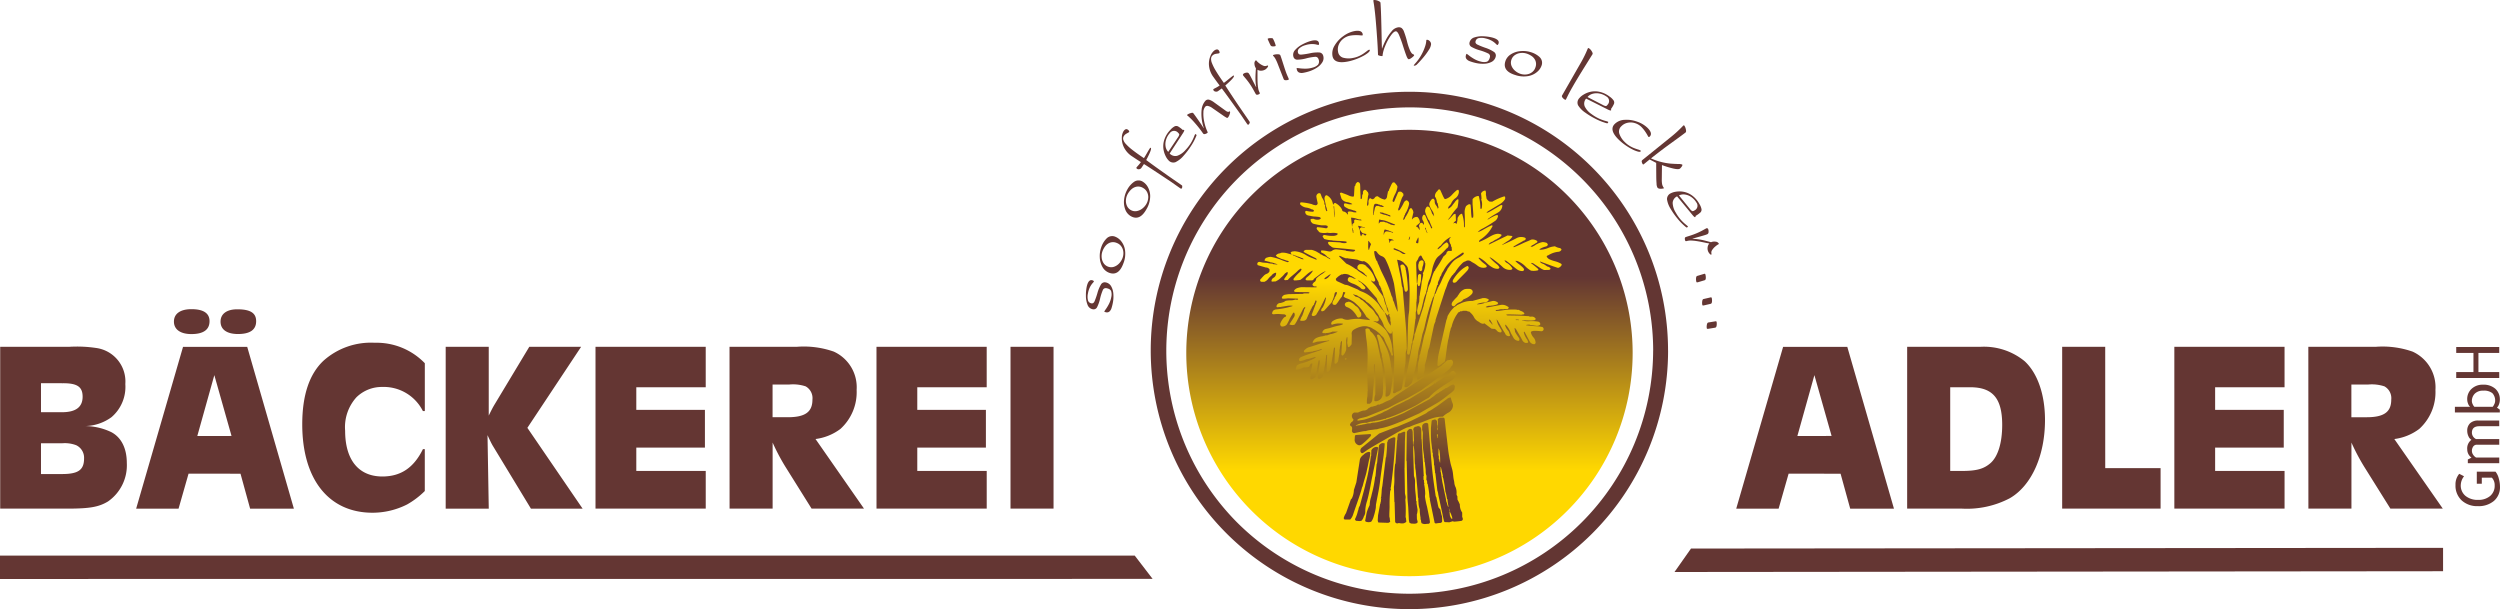 <svg xmlns="http://www.w3.org/2000/svg" xmlns:xlink="http://www.w3.org/1999/xlink" width="350" height="85.279" viewBox="0 0 350 85.279">
  <defs>
    <linearGradient id="linear-gradient" x1="0.5" y1="0.209" x2="0.5" y2="0.906" gradientUnits="objectBoundingBox">
      <stop offset="0" stop-color="#633633"/>
      <stop offset="0.172" stop-color="#633633"/>
      <stop offset="0.796" stop-color="#ffd800"/>
      <stop offset="1" stop-color="#ffd800"/>
    </linearGradient>
    <linearGradient id="linear-gradient-2" x1="0.484" y1="0.977" x2="0.503" y2="0.12" xlink:href="#linear-gradient"/>
  </defs>
  <g id="Gruppe_677" data-name="Gruppe 677" transform="translate(7333 9581)">
    <g id="Gruppe_675" data-name="Gruppe 675" transform="translate(-7180.968 -9581)">
      <g id="Gruppe_674" data-name="Gruppe 674" transform="translate(14.049 18.175)">
        <g id="Gruppe_672" data-name="Gruppe 672" transform="translate(0 0)">
          <path id="Pfad_3367" data-name="Pfad 3367" d="M386.536,350.682a31.245,31.245,0,1,1-31.246-31.246,31.244,31.244,0,0,1,31.246,31.246" transform="translate(-324.047 -319.436)" fill-rule="evenodd" fill="url(#linear-gradient)"/>
          <path id="Pfad_3368" data-name="Pfad 3368" d="M373.313,373.8a.207.207,0,0,1-.068-.02l-.02.037v.274a.084.084,0,0,0,.057-.079Zm1.667,11.5a.494.494,0,0,1-.054-.2l-.042-.04-.011.04a1.188,1.188,0,0,1,.065.328h.043Zm-14.445-21.272h-.153a.211.211,0,0,0-.088.1.219.219,0,0,0,.108.068l.133-.048Zm24.02-5.334a.2.2,0,0,1,.108-.02.137.137,0,0,1,.023-.059h-.175v-.02h-.263l-.023.04.023.028.088.011.133-.02Zm-11.222,16.388a.576.576,0,0,1-.02-.119h-.042a.171.171,0,0,1,.042-.076l-.023-.215a.106.106,0,0,1-.02-.059l-.068.04v.2l.088.351Zm-4.018-27.647a.4.4,0,0,0,.045-.147l.042-.008.048-.3H369.4a.086.086,0,0,1-.051.076,1.645,1.645,0,0,1-.088.252l-.011.116.023.023Zm-7.824-1.333a.072.072,0,0,0-.057-.059,1.441,1.441,0,0,0-.02-.291l-.045.009-.011.283a1.035,1.035,0,0,1,.057.371.054.054,0,0,1,.045.028.043.043,0,0,1,0,.048l.045-.017Zm10.373.34a.406.406,0,0,0-.076-.147.343.343,0,0,0-.088-.192.907.907,0,0,0-.1-.351l-.023-.02-.042.02v.156l.065.028c.037.1.071.215.1.323a.324.324,0,0,1,.088.175.055.055,0,0,1,.031.057Zm-1.285,1.432a2.087,2.087,0,0,0,.051-.439l-.008-.3a.068.068,0,0,1-.065-.02,3.692,3.692,0,0,1-.2.43.725.725,0,0,0-.079.252.094.094,0,0,0,.088.091c.037.006.074.017.11.025A.1.1,0,0,0,370.579,347.881Zm-11.757-4.926a.948.948,0,0,0-.023-.252.118.118,0,0,0-.065.127,3.34,3.34,0,0,1,.048.475,4.191,4.191,0,0,0,.025.566c.014.125.048.246.059.368l.042.04Zm22.152,16.312a.712.712,0,0,0-.164-.334.934.934,0,0,0-.209-.32l-.034-.011a.412.412,0,0,0-.054.02v.178a.07.07,0,0,1,.054.076c.082.082.153.17.235.249a.33.33,0,0,1,.1.161l.031.037Zm-5.622,27.225a1.128,1.128,0,0,0-.141-.526.4.4,0,0,0-.122-.272.775.775,0,0,1-.042-.2h-.088l.054.526a1.147,1.147,0,0,0,.252.487A.166.166,0,0,1,375.353,386.492Zm-8.7-38.826a.551.551,0,0,1,.141-.127l.4-.028a1.1,1.1,0,0,0-.351-.147l-.02-.028c-.091,0-.178-.023-.266-.034l-.11-.011a.912.912,0,0,0,.076.28l.011.232.025.059A.3.3,0,0,0,366.649,347.666Zm6.9,29.251a.085.085,0,0,0-.057-.059.183.183,0,0,0-.034-.173l-.02-.023-.014.011-.02.922a.208.208,0,0,1,.057.158v.388l.051.02a1.6,1.6,0,0,0,.133.507A8.645,8.645,0,0,0,373.545,376.917Zm-9.852-28.086a.056.056,0,0,0,.014-.054,4.966,4.966,0,0,1,.255-.713.8.8,0,0,0-.232-.32.182.182,0,0,0-.11-.139l-.031-.037-.011.057-.011.837a2.042,2.042,0,0,0,.065.39A.093.093,0,0,0,363.693,348.832Zm-6.177,4.089a.06.06,0,0,0,.065.02,1.361,1.361,0,0,0,.379-.221l.382-.441a.332.332,0,0,0-.263.1.525.525,0,0,0-.212.158,1.337,1.337,0,0,0-.416.311l-.011.116A.083.083,0,0,0,357.516,352.92Zm8.969-8.817a.114.114,0,0,0,.119.062l.1-.008a.216.216,0,0,0-.229-.19,2.746,2.746,0,0,0-.69-.243.453.453,0,0,0-.221-.093l-.351-.04a.129.129,0,0,0,.028.122.171.171,0,0,0,.124.051,2.108,2.108,0,0,0,.659.192.477.477,0,0,0,.241.079.269.269,0,0,1,.156.088Zm-.665,2.357a.143.143,0,0,0,.1-.1.258.258,0,0,0,.122-.1,2.185,2.185,0,0,1,.75.116l.255.076a.087.087,0,0,0-.04-.108.1.1,0,0,0-.108.011h-.045l-.023-.076a1.062,1.062,0,0,1-.4-.147l-.526-.144a.3.3,0,0,0-.1.192,2.565,2.565,0,0,0-.074.526.123.123,0,0,0,.079-.119Zm-12.136,3.316a.63.63,0,0,0-.215-.1c-.11-.031-.221-.074-.334-.1a.121.121,0,0,0-.108-.059l-.045.02a.338.338,0,0,0,.221.127c.116.057.232.108.351.156a.956.956,0,0,1,.175.1,3.257,3.257,0,0,1,.328.122.926.926,0,0,0,.4.122l.088,0a.448.448,0,0,0-.286-.187.6.6,0,0,1-.241-.116l-.065.011A.42.42,0,0,0,353.685,349.777Zm17.376.535a.461.461,0,0,0-.416.39l-.017.136-.037.04a2.157,2.157,0,0,0,.054.7,2.12,2.12,0,0,0,.187.235h.221a.173.173,0,0,1,.088-.175,1.251,1.251,0,0,1,.107-.605,1.6,1.6,0,0,0,.068-.58.618.618,0,0,1-.079-.1h-.051A.151.151,0,0,0,371.061,350.312Zm-3.081-1.214a3.382,3.382,0,0,0,.481.32,2.183,2.183,0,0,1,.241.02l.113-.04a7.886,7.886,0,0,0-.965-.521,2.074,2.074,0,0,0-.464-.19.136.136,0,0,0-.1-.068,1.047,1.047,0,0,0-.187.068.187.187,0,0,0,.11.125Zm-2.012,8.531c-.011.034-.023.068-.031.1.136.371.26.741.41,1.109a2.61,2.61,0,0,0,.39.623l-.008-.563a.087.087,0,0,1-.057-.116l-.011-.45a2.6,2.6,0,0,0-.153-.291.245.245,0,0,0,.042-.1.162.162,0,0,0-.1-.156l-.088.2-.1.037A1.659,1.659,0,0,1,365.967,357.629Zm-3.039-11.092a3.424,3.424,0,0,0,.373.088l.023.04a.394.394,0,0,1-.175.184.7.7,0,0,1-.221-.184l-.1-.008a.1.1,0,0,0-.082,0,.075.075,0,0,0-.048.057.673.673,0,0,1-.133.235,1.387,1.387,0,0,1-.144-.778l-.274-.7c.226.045.453.1.671.167l.045.048a.626.626,0,0,1,.218.017v.059h-.153l-.023-.028-.187-.048a.368.368,0,0,0-.34.243,1.664,1.664,0,0,0,.4.572.115.115,0,0,1,.11.059Zm-1.559-1.285a1.247,1.247,0,0,1,.24-.2v-.351a.208.208,0,0,1,.221-.093,4.932,4.932,0,0,0,.617.113.473.473,0,0,0,.218-.028.341.341,0,0,0-.351-.1c-.207-.062-.407-.133-.617-.184a2.369,2.369,0,0,0-.45-.068h-.076l.133,1.222.023.02Zm4.414-.351a.809.809,0,0,0,.416.127,1.326,1.326,0,0,0,.441.2.215.215,0,0,0,.218.1c.1.023.2.048.3.068a.166.166,0,0,0,.187-.088c-.439-.173-.877-.359-1.321-.521a2.578,2.578,0,0,0-.722-.13.168.168,0,0,0-.1-.076l-.1.065a1.648,1.648,0,0,0-.042.538.981.981,0,0,1,.218-.255Zm-1.5-1.42a3.578,3.578,0,0,1,.11-.914.283.283,0,0,1,.161-.167,1.112,1.112,0,0,1,.441.059l.02.051h.156a.3.3,0,0,0,.283.076,2.026,2.026,0,0,0,.308.2l-.045.057a1.7,1.7,0,0,1-.7-.144l-.286-.011a.546.546,0,0,0-.232.351c-.014.091-.034.184-.054.272-.048.207-.093.416-.122.622l-.076.059Zm-2.405,31.28a.179.179,0,0,0-.161.133c-.031.173-.025.348-.043.523a.759.759,0,0,0,.509.755l.091.037a.8.8,0,0,0,.532-.229,10.136,10.136,0,0,0,1.075-1.01.739.739,0,0,0,.1-.184.135.135,0,0,0-.057-.119.238.238,0,0,0-.141-.031Zm7.252-20.353a19.387,19.387,0,0,0-.283-2.733l-.031-.02a.854.854,0,0,0-.354-.758h-.175a.5.5,0,0,0-.209.156l-.008.048.58,3.336a.392.392,0,0,0,.187.291A.376.376,0,0,0,369.128,354.409Zm-8.828,2.1a.428.428,0,0,0,.32.359,2.282,2.282,0,0,1,.925.654,3.292,3.292,0,0,1,.5.73l.207.076a1.318,1.318,0,0,0,.308-.175.975.975,0,0,0,.045-.272.463.463,0,0,0-.19-.407,1.308,1.308,0,0,0-.645-.806,1.993,1.993,0,0,0-.789-.546c-.042-.006-.082-.006-.122-.011a.183.183,0,0,0-.164.04A.39.39,0,0,0,360.3,356.511ZM376,353.24c.461-.5.965-.971,1.429-1.471a.878.878,0,0,0,.212-.376.27.27,0,0,0-.153-.3,1.7,1.7,0,0,0-.373.184,3.476,3.476,0,0,0-.507.371,5.513,5.513,0,0,0-1.1,1.313.526.526,0,0,0-.1.274.212.212,0,0,0,.175.209A.5.5,0,0,0,376,353.24Zm-1.169,31.54a5.331,5.331,0,0,1-.153-1.033.081.081,0,0,1-.068-.042.064.064,0,0,1,0-.074c-.06-.243-.085-.5-.156-.738l-.074-.243a14.754,14.754,0,0,0-.258-1.667,1.359,1.359,0,0,0-.127-.416.325.325,0,0,1,.042-.091l-.275-1.222-.054-.02v.679l.031.02.209,1.361.515,2.436a2.582,2.582,0,0,0,.088.464l.034.02a2.537,2.537,0,0,0,.175.586Zm.928-28.171a1.436,1.436,0,0,1,.654-.453,1.216,1.216,0,0,0,.515-.4,2.773,2.773,0,0,0,1.163-.739.48.48,0,0,0,.119-.323.387.387,0,0,0-.184-.306.609.609,0,0,0-.382-.088,2.073,2.073,0,0,0-.566.045,1.59,1.59,0,0,0-.8.7,3.227,3.227,0,0,0-.235.357,6.257,6.257,0,0,0-.577.617.748.748,0,0,0-.2.4.275.275,0,0,0,.224.314A.286.286,0,0,0,375.755,356.61ZM366.7,368.842c.073-.433.156-.866.2-1.3a.313.313,0,0,0,0-.136.343.343,0,0,1,.065-.175.985.985,0,0,1-.045-.235.479.479,0,0,1,.045-.263l-.133-1.389-.045-.02a9.153,9.153,0,0,0-.263-1.658,7.349,7.349,0,0,0-.54-1.463c-.11-.235-.224-.473-.356-.7a4.112,4.112,0,0,0-.4-.648.58.58,0,0,0-.26-.164.16.16,0,0,0-.119.051.118.118,0,0,0-.034.113c.079.351.2.693.272,1.041l.255,1.2a1.272,1.272,0,0,1,.158.648.289.289,0,0,0,.082.232,1.243,1.243,0,0,0,.006.252,16.908,16.908,0,0,1,.334,1.791,15.907,15.907,0,0,1,.1,1.6c.006.178.034.357.04.535s-.025.359-.034.535l-.034.642a1.243,1.243,0,0,0,.133.059A.649.649,0,0,0,366.7,368.842Zm1.341,18.253.023.031.393.008a.8.8,0,0,0,.461-.232l-.065-.586-.042-.02a18.578,18.578,0,0,0-.02-2.315l-.011-.15a2.737,2.737,0,0,0,.042-.376c-.006-.2-.093-.4-.1-.605l-.057-3.48h.008l.045-3.718c.011-.436.042-.869.042-1.3a.239.239,0,0,0-.175-.057,4.318,4.318,0,0,0-.526.224.343.343,0,0,0-.3.1,2.667,2.667,0,0,0-.1.857l-.045.02-.218,3.271-.045.017a12.032,12.032,0,0,0-.108,1.966,8.042,8.042,0,0,1-.057,1.225h-.011l.068,2.162.031.017.076,2.767a.31.31,0,0,0,.373.2l.023-.023Zm-4.258-16.717a.662.662,0,0,0,.357-.467c.074-.5.091-1,.133-1.5.034-.422.093-.84.1-1.265l0-.212h-.017l.042-1.4a1.781,1.781,0,0,1,.014-.659l.02-.082.054.042c.028.334.02.673.054,1.01a6.114,6.114,0,0,1,.065.682l-.031,2.549a1.825,1.825,0,0,0-.13.631l-.006.243a.313.313,0,0,0,.255.079,1.059,1.059,0,0,0,.719-.413,1.589,1.589,0,0,0,.229-.888l0-.43h.028l-.065-2.745c-.062-.481-.15-.959-.243-1.44a.751.751,0,0,1-.11-.348c-.119-.665-.266-1.324-.407-1.986a3.036,3.036,0,0,0-.767-1.381.566.566,0,0,1-.286-.393.422.422,0,0,0-.359-.17.416.416,0,0,0-.243.113,16.992,16.992,0,0,0,.178,1.695,18.049,18.049,0,0,1,.113,2.977l-.04,1.48.076,2.49-.031.116-.011.605a3.921,3.921,0,0,0-.076,1.013.541.541,0,0,0,.1.076l.02-.02Zm3.922-13.021a10.349,10.349,0,0,0-.113-1.146l-.4-2.648a20.231,20.231,0,0,0-.685-2.218,10.282,10.282,0,0,0-.526-1.205.933.933,0,0,0-.512-.422,1.346,1.346,0,0,1-.69-.611,1.278,1.278,0,0,1-.144-.1h-.153l-.068.059a3.226,3.226,0,0,0,.342,1.3.318.318,0,0,1,.133.274c.122.241.229.487.328.739.173.439.4.86.605,1.287a16.88,16.88,0,0,1,.987,2.49l.04.13a1.122,1.122,0,0,1,.187.589,1.879,1.879,0,0,1,.2.464c.125.4.283.784.447,1.169Zm-2.3,26.255a.1.1,0,0,1-.065.127.08.08,0,0,1,.04.088,2.429,2.429,0,0,0-.04.348l-.045.02v.175a.087.087,0,0,0-.054.119l-.286,1.517-.034.594a.646.646,0,0,0,.088.408l1.406.048.02-.028.221-.1c-.031-.2-.051-.4-.065-.605l-.042-.04c-.031-.492.02-.985.026-1.477a18.723,18.723,0,0,1,.082-2.181l.11-.283a.238.238,0,0,1-.011-.28c.3-2.238.509-4.485.623-6.734l.008-.156a.253.253,0,0,0-.212-.093,2.356,2.356,0,0,0-.642.26.39.39,0,0,0-.238.359l-.057.076a19.366,19.366,0,0,1-.153,2.1l-.042.02-.484,4.009a3.662,3.662,0,0,0-.088.583c-.014.317-.04.637-.076.954l-.076.2A.108.108,0,0,1,365.41,383.612ZM364,386.891a2.169,2.169,0,0,0,.365-.787,7.8,7.8,0,0,0,.269-1.092c.034-.212.008-.43.057-.639.215-1.18.487-2.354.594-3.545l.274-2a25.609,25.609,0,0,0,.317-2.581l.017-.32a1.855,1.855,0,0,0-.376-.037.954.954,0,0,0-.407.291,5.032,5.032,0,0,0-.113.874c-.028.371-.108.736-.127,1.109a3.954,3.954,0,0,1-.065.605l-.037.017-.175,1.791-.042.02a16.145,16.145,0,0,1-.464,2.4l-.1.436a3.87,3.87,0,0,0-.2,1.137,7.078,7.078,0,0,0-.373.9c-.11.4-.158.812-.252,1.22a.183.183,0,0,0,.133.218,1.724,1.724,0,0,0,.263.051A1,1,0,0,0,364,386.891Zm-1.361-.136a1.25,1.25,0,0,0,.32-.574,1.315,1.315,0,0,0,.209-.8,4.973,4.973,0,0,1,.263-1.423c.252-.908.422-1.836.591-2.762l.945-4.612a.142.142,0,0,0-.071-.13.281.281,0,0,0-.161-.031.8.8,0,0,0-.659.393l-.054.04-.023.821-.042.017a30.365,30.365,0,0,1-.727,3.851,1.058,1.058,0,0,0-.073.334,4.112,4.112,0,0,0-.108.407l-.642,2.374a1.212,1.212,0,0,0-.2.566l-.068.156a4.565,4.565,0,0,1-.4,1.129.108.108,0,0,0-.011.048.265.265,0,0,0,.274.221c.091,0,.181.014.272.023A.978.978,0,0,0,362.643,386.755Zm-1.579-.164a1.8,1.8,0,0,0,.413-.719c.351-1.061.744-2.111,1.081-3.178.076-.229.124-.47.2-.7l.037-.02c.141-.622.345-1.234.512-1.85.071-.269.1-.549.178-.815l.218-1.089a3.523,3.523,0,0,0,.164-.846l0-.147a.2.2,0,0,0-.207-.11,1.371,1.371,0,0,0-.761.43,1.244,1.244,0,0,0-.3.28.916.916,0,0,0-.2.489l-.473,3.059-.348,1.087a2.752,2.752,0,0,1-.3,1.2.354.354,0,0,0-.139.167l-.662,1.867a2.352,2.352,0,0,0-.317.665.224.224,0,0,0,.15.232ZM362.7,353.54c.159.178.331.342.475.529a.578.578,0,0,1,.011.068.189.189,0,0,1-.079.167.292.292,0,0,1-.2.059.507.507,0,0,1-.427-.218,3.947,3.947,0,0,0-.928-.54,2.379,2.379,0,0,1-.758-.376.3.3,0,0,1-.074-.229.393.393,0,0,1,.224-.351.975.975,0,0,1,.569.184.56.56,0,0,1,.255.088l.054-.048c-.2-.136-.4-.266-.614-.388a.33.33,0,0,1-.24-.119,1.508,1.508,0,0,0-.857-.144.216.216,0,0,1-.218.037,2.467,2.467,0,0,0-.837.623.332.332,0,0,0,.218.365l1.061.484a1.5,1.5,0,0,1,.549.13l1.265.54a1.964,1.964,0,0,0,.506.269,5.4,5.4,0,0,1,.722.334A6.507,6.507,0,0,1,365,356.426c.1.119.164.257.249.385a4.466,4.466,0,0,0,.478.586.273.273,0,0,0,.175.212l-.744-1.2a2.606,2.606,0,0,1-.388-.8l-1.435-1.658a3.986,3.986,0,0,0-.761-.625c-.093-.062-.2-.113-.283-.181h-.133a1.462,1.462,0,0,0,.289.2A.732.732,0,0,1,362.7,353.54Zm8.721,24.4a3.93,3.93,0,0,1,.042.574l.057.076c.014.334.074.665.1,1,.02.173,0,.348.025.523a1.611,1.611,0,0,0,.1.379l-.011.028-.011.507a.544.544,0,0,1,.108.351l.008.2c.068.02.091.071.071.116a12.18,12.18,0,0,1,.252,1.831l.045.02v.252l.671,3.248a.335.335,0,0,0,.184.1,4,4,0,0,1,.662-.079.525.525,0,0,0,.2-.153,6.669,6.669,0,0,0-.02-.857l-.045-.02c-.068-.277-.127-.557-.178-.838l-.252-.291a6.9,6.9,0,0,1-.164-.755,4.377,4.377,0,0,1-.13-.625.831.831,0,0,1-.136-.43c-.221-1.446-.419-2.9-.543-4.357l-.478-5.549a.361.361,0,0,0-.292-.13.714.714,0,0,0-.351.122.464.464,0,0,0-.2.379l0,.487a1.251,1.251,0,0,1,.1.583,15.627,15.627,0,0,0,.02,1.927c.028.385.1.767.147,1.149a.744.744,0,0,1-.02.175Zm-2.054,9.117a2.2,2.2,0,0,1-.1-.464l-.082-1.675c-.034-.492-.1-.985-.116-1.477l-.1-5a.28.28,0,0,1-.04-.147l.065-3.978a.84.84,0,0,1,.294-.351.348.348,0,0,1,.419.02,1.02,1.02,0,0,1,.1.484l.042,1.638.054.037.034-.467a.249.249,0,0,0,.045-.187l-.045-1.37a.3.3,0,0,1-.043-.167.444.444,0,0,1,.458-.371.408.408,0,0,1,.34-.051.374.374,0,0,1,.246.218.673.673,0,0,1,.065.215l.025,1.321.028.079.3,5.079.031.028a.082.082,0,0,1-.065.028v.487a.261.261,0,0,0,.065.1v.291l.068.175a.107.107,0,0,0-.04.119,7.6,7.6,0,0,1,.144,1.265c.006.161-.042.323-.028.484a11.228,11.228,0,0,0,.286,1.384l.351,1.712.054.419a.233.233,0,0,1-.1.207.319.319,0,0,1-.249.045c-.085.011-.17.02-.252.031a.929.929,0,0,1-.572-.119,1.146,1.146,0,0,1-.079-.484c-.037-.025-.074-.051-.108-.079a.546.546,0,0,1,.065-.1,6.731,6.731,0,0,1-.133-1.285,2.869,2.869,0,0,1-.17-.911,4.776,4.776,0,0,1-.025-.665l-.045-.037c-.028-.325-.051-.651-.065-.976l-.263-2.861a3.144,3.144,0,0,1-.065-.8l-.034-.02a8.932,8.932,0,0,1-.04-1.03,11.681,11.681,0,0,0-.158-1.692.151.151,0,0,1-.054.1v.857l.11,3.384a2.186,2.186,0,0,1,.153.86,10.375,10.375,0,0,0,.034,1.222c.04.385.091.767.1,1.152l.009.272a.151.151,0,0,1,.074.04l-.02.243.153.922a2.538,2.538,0,0,1-.11.722l.011.037.011.546c.023.13.091.258.1.391.014.1-.076.19-.19.224a.935.935,0,0,1-.308.045c-.125-.006-.246-.014-.374-.017A2.1,2.1,0,0,1,369.371,387.055Zm-6.157-34.7a1.59,1.59,0,0,0-.572-.5,2.253,2.253,0,0,1-.549-.371l-.023-.323a.761.761,0,0,1,.289-.311c.088-.008.181-.017.272-.017a.97.97,0,0,1,.682.269l.023.059a3.646,3.646,0,0,1,1.239,1.907.3.3,0,0,1-.175.215h-.156a1.4,1.4,0,0,0-.24-.156l-.023.028a2.967,2.967,0,0,0,.376.424,4.109,4.109,0,0,1,.419.5,10.649,10.649,0,0,0,.685.99,1.939,1.939,0,0,1,.382.911,2.631,2.631,0,0,0,.291.761,2.03,2.03,0,0,0,.306.914,2.547,2.547,0,0,0-.1-.543c-.091-.28-.226-.552-.3-.84-.076-.272-.13-.546-.229-.815l-.054-.04a3.861,3.861,0,0,0-.34-1.03l-.011-.156a.546.546,0,0,1-.122-.255.889.889,0,0,1-.241-.6,12.184,12.184,0,0,1-.736-1.494,4.168,4.168,0,0,0-.62-.973,2.076,2.076,0,0,0-.654-.481l-.088-.008a.256.256,0,0,0-.153.037l-.023-.017a2.277,2.277,0,0,1-.682-.226c-.43-.065-.863-.124-1.3-.173l-.045-.031h-.325c-.144-.062-.3-.1-.439-.17a3.316,3.316,0,0,0-.4-.178l-.068.1,1.01,1a6.235,6.235,0,0,1,1.285.75.768.768,0,0,1,.354.252l1.172.79.088.008A.383.383,0,0,0,363.214,352.357Zm10.961,34.407a.253.253,0,0,0,.147.187l.637.028c.161-.059.325-.11.5-.156a.2.2,0,0,0,.187.062,9.388,9.388,0,0,0,.982-.107.261.261,0,0,0,.2-.226.509.509,0,0,0-.085-.314v-.62a1.92,1.92,0,0,1-.328-1.129,5.791,5.791,0,0,0-.328-.682l-.023-.487a.469.469,0,0,1-.116-.291,2.081,2.081,0,0,0-.124-.951,1.7,1.7,0,0,1-.187-.665,3.2,3.2,0,0,0-.088-.453c-.079-.461-.082-.939-.207-1.392-.085-.337-.2-.673-.266-1.013-.116-.586-.232-1.166-.3-1.757-.158-1.386-.331-2.773-.475-4.162a.585.585,0,0,0-.082-.274l-.042-.028-.594-.008a1.672,1.672,0,0,1-.263.2c.02.286.025.569.02.854l-.043.04.023.331-.042.02-.068-.954a.452.452,0,0,0-.221-.221l-.04-.017a1.292,1.292,0,0,0-.475.158c-.04.4-.1.8-.108,1.205,0,.5-.006,1,.025,1.5.02.345.082.688.11,1.033l.025.274.045.037a1.23,1.23,0,0,0,.034.487l.031.02v.371a4.321,4.321,0,0,1,.156,1.3.294.294,0,0,0,.088.116.16.16,0,0,0-.023.119c.028.249.051.5.091.747a.106.106,0,0,1-.048.119.294.294,0,0,1,.088.048l.274,2.414a2.157,2.157,0,0,1,.133.583l.549,2.538.057.266C374.04,386.2,374.122,386.478,374.176,386.764Zm-11.691-9.807a.567.567,0,0,1,.241-.467l2.394-1.941,2.091-.812c.207-.068.416-.13.617-.212.574-.249,1.163-.475,1.726-.738.209-.1.413-.2.617-.3.467-.224.925-.464,1.386-.7a1.361,1.361,0,0,0,.385-.28,5.843,5.843,0,0,0,.852-.509c.167-.108.339-.209.5-.323l1.313-.959a.8.8,0,0,1,.506-.215.173.173,0,0,1,.051.079,4.1,4.1,0,0,0,.238.741.775.775,0,0,1,.051.348,1.207,1.207,0,0,1-.611.934,3.367,3.367,0,0,0-.806.586,4.627,4.627,0,0,0-1.5.235c-.376.113-.738.269-1.1.41-.475.2-.979.345-1.46.532-.226.085-.444.181-.662.28a1.723,1.723,0,0,0-.6.2c-.212.1-.427.209-.634.323s-.4.212-.591.325c-1.3.761-2.62,1.486-3.9,2.272-.26.161-.492.359-.755.515l-.13.028A.385.385,0,0,1,362.484,376.957Zm10.786-11.932a9.655,9.655,0,0,1,.161-1.536l1.1-4.827a1.99,1.99,0,0,0,.164-.546,7.114,7.114,0,0,1,.433-.7,6.487,6.487,0,0,1,.532-.589,1.144,1.144,0,0,0,.407-.291h.1a.239.239,0,0,1,.2-.116,3.493,3.493,0,0,1,1.8-.427l1.468-.407.023-.02.045.028.209-.008a1.278,1.278,0,0,1,.515.173l.042.091a.627.627,0,0,1-.523.323,6.362,6.362,0,0,0-.835.15c-.1.026-.19.074-.289.1l.023.04a2.992,2.992,0,0,0,.965-.167l.034-.048a9.67,9.67,0,0,0,1.067-.235.914.914,0,0,1,.846.235c0,.017.008.034.008.048a.239.239,0,0,1-.2.2,3.234,3.234,0,0,1-.461.116,1.354,1.354,0,0,1-.354.025l-.023.04a.953.953,0,0,0-.7.164.484.484,0,0,0,.294.048c.6-.11,1.194-.232,1.794-.337a1.323,1.323,0,0,1,.631.04,1.814,1.814,0,0,1,.5.277l.011.059a.307.307,0,0,1-.176.2h-.461a.418.418,0,0,1-.243.023,1.265,1.265,0,0,0-.614.093.579.579,0,0,0-.286.031l-.042.057a.113.113,0,0,0,.02.068,8.2,8.2,0,0,0,.99-.1,8.65,8.65,0,0,1,1.933-.093l.02.028.286.008a1,1,0,0,0,.348.173,1.006,1.006,0,0,1,.41.294l.011.04a.218.218,0,0,1-.243.13.158.158,0,0,0-.13.045c-.625-.02-1.245-.051-1.867-.051-.088,0-.175.02-.263.011l-.023.059a.315.315,0,0,0,.187.076c.671.014,1.341.014,2.009.045.308.017.614.048.922.051a.587.587,0,0,0,.374.071.6.6,0,0,1,.6.28l.023.048a.314.314,0,0,1-.292.187c-.116,0-.229.04-.342.031-.444-.011-.886-.037-1.327-.031a.2.2,0,0,0,.2.04l.023.028a3.917,3.917,0,0,0,.747.062,5.276,5.276,0,0,1,1.319.054.362.362,0,0,1,.306.34.173.173,0,0,1-.108.161.76.76,0,0,1-.407.088c-.3-.037-.591-.085-.891-.11l-.02-.04a1.331,1.331,0,0,0-.549.031l-.023.037c.5.065.993.116,1.494.144a4.35,4.35,0,0,1,.812.11.331.331,0,0,1,.156.311.29.29,0,0,1-.13.221.416.416,0,0,1-.28.045,6.978,6.978,0,0,0-.843-.045.883.883,0,0,0-.47.1.127.127,0,0,0-.057.133,1.558,1.558,0,0,0,.4.727,1.176,1.176,0,0,1,.258.665.243.243,0,0,1-.173.243.709.709,0,0,1-.654-.388l-.73-1.364a.113.113,0,0,0-.076.045.1.1,0,0,0-.014.082,2.789,2.789,0,0,0,.518,1.041.649.649,0,0,0,.1.263.165.165,0,0,1-.11.133l-.286.011a.833.833,0,0,1-.467-.441c-.232-.456-.515-.888-.761-1.338a1.255,1.255,0,0,0-.252-.323.2.2,0,0,0-.034.147,2.8,2.8,0,0,1,.065.4c.161.286.345.566.535.838a.5.5,0,0,1,.079.252.148.148,0,0,1-.042.124.173.173,0,0,1-.133.048.847.847,0,0,1-.676-.461,1.827,1.827,0,0,1-.147-.274,2.757,2.757,0,0,1-.309-.62,3.811,3.811,0,0,0-.622-.908l-.034-.011-.034.108a1.365,1.365,0,0,0,.272.557,1.835,1.835,0,0,0,.223.289c.048.173.119.34.181.506a.117.117,0,0,1-.057.13.218.218,0,0,1-.158.028.536.536,0,0,1-.473-.393c-.158-.232-.3-.475-.438-.716-.2-.354-.382-.707-.6-1.05-.045-.071-.108-.127-.15-.2a2.459,2.459,0,0,0,.348.973l.342.58v.11a.125.125,0,0,1-.031.127.208.208,0,0,1-.144.042.674.674,0,0,1-.492-.257.8.8,0,0,0-.317-.243,1.364,1.364,0,0,1-.441-.04l-.976-.73a.39.39,0,0,1-.229.057.987.987,0,0,1-.529-.26,1.42,1.42,0,0,1-.693-.648,2.046,2.046,0,0,0-.368-.512l-.283-.274a.954.954,0,0,1-.41-.122c-.161,0-.323.008-.484.008a.117.117,0,0,0-.11.059h-.263a.363.363,0,0,1-.263.144,5.133,5.133,0,0,0-.965,2.054.857.857,0,0,0-.156.487l-.042.02c-.088.393-.147.792-.238,1.186a1.343,1.343,0,0,0-.045.139c-.062.413-.139.821-.19,1.237-.04.294-.085.589-.122.886a4.209,4.209,0,0,1-.164.894l-.781.594-.13.028A.5.5,0,0,1,373.27,365.025Zm-11.417,8.4a2.75,2.75,0,0,1,1.471-.374l.076,0,.1-.045.416-.119a1.163,1.163,0,0,0,.461-.076.512.512,0,0,0,.054.057.211.211,0,0,1,.232-.1,7.686,7.686,0,0,0,.92-.19c.1-.028.19-.071.289-.093a.106.106,0,0,1,.076.057.65.65,0,0,1,.45-.2,19.722,19.722,0,0,0,1.882-.75c.69-.323,1.378-.645,2.04-1.013.521-.294,1-.654,1.528-.934a1.053,1.053,0,0,0,.489-.427c.178-.133.317-.3.492-.436.427-.34.869-.659,1.321-.968.184-.119.371-.232.552-.351a5.1,5.1,0,0,0,1-.73l.2-.532a1.054,1.054,0,0,0-.376-.43.737.737,0,0,0-.481.3c-.11.068-.192.164-.294.235-.345.252-.713.478-1.07.719a2.805,2.805,0,0,1-.351.2.927.927,0,0,1-.306.206v.136a1.294,1.294,0,0,1-.122-.079,1.441,1.441,0,0,1-.379.306l-3.056,1.865a6.9,6.9,0,0,1-.7.331,1.418,1.418,0,0,1-.371.2c-.181.076-.348.181-.532.252a7.877,7.877,0,0,0-1.01.515c-.218.127-.436.255-.662.365-.153.085-.331.13-.473.221a3.076,3.076,0,0,1-.75.334,3.456,3.456,0,0,1-.5.221,11.274,11.274,0,0,1-1.432.5c-.266.062-.54.088-.812.136a.173.173,0,0,1-.167-.043l-.011-.04a.973.973,0,0,1,.5-.255c.277-.068.56-.127.832-.209l3.013-1.22c.682-.359,1.355-.733,2.063-1.055.566-.26,1.092-.577,1.63-.886l.931-.535,3.9-2.906c.164-.192.283-.419.461-.6a1.22,1.22,0,0,0,.079-.359.42.42,0,0,0-.274-.422,1.447,1.447,0,0,1-.453.079.825.825,0,0,0-.351.283.452.452,0,0,0-.229.223.728.728,0,0,0-.308.274l-6.553,4.281a3.354,3.354,0,0,1-.685.507,7.4,7.4,0,0,0-1.092.515.37.37,0,0,0-.286.124h-.289a1.118,1.118,0,0,1-.546.224.817.817,0,0,1-.419.088,1.391,1.391,0,0,1-.351.2.823.823,0,0,1-.724.331,3.445,3.445,0,0,0-.747.283h-.526a.5.5,0,0,0-.328.475.724.724,0,0,0,.24.506.657.657,0,0,1-.317.382.914.914,0,0,0-.187.32.333.333,0,0,0,.218.263.434.434,0,0,1,.085.283,1.264,1.264,0,0,1-.023.252.347.347,0,0,0,.054.263.369.369,0,0,0,.257.136c.416-.088.835-.181,1.254-.26a2.319,2.319,0,0,1,.371-.031,2.88,2.88,0,0,1,.747-.156c.277-.028.555-.085.835-.1a3.646,3.646,0,0,1,.634-.158c.306-.059.605-.147.9-.235.7-.224,1.372-.5,2.043-.781l2.3-1.033,2.592-1.5a13.2,13.2,0,0,0,1.194-.849c.17-.127.325-.272.5-.393a3.507,3.507,0,0,0,.648-.577c.028-.141.051-.283.076-.427a.285.285,0,0,0-.263-.311,2.145,2.145,0,0,0-.665.354,1.406,1.406,0,0,1-.456.2.327.327,0,0,1-.221.156,2.637,2.637,0,0,1-.507.328.33.33,0,0,0-.153.13,1.649,1.649,0,0,0-.56.368c-.133.122-.3.215-.444.325-.079.059-.158.122-.243.175l-3.625,1.944a21.613,21.613,0,0,1-3.121,1.137l-.147.04a3.8,3.8,0,0,1-.948.181,1.163,1.163,0,0,0-.461.1l-.4.009a2.912,2.912,0,0,1-.679.147.858.858,0,0,1-.393.068l-.068.048a1.346,1.346,0,0,0-.507.091A.275.275,0,0,1,361.853,373.423Zm-11-23.587a1.225,1.225,0,0,1-.2-.2.718.718,0,0,1,.526-.306.39.39,0,0,0,.2-.085,2.221,2.221,0,0,1,.809.054l.676.19.006-.02a1.294,1.294,0,0,1-.153-.235.383.383,0,0,1,.351-.173.916.916,0,0,1,.277-.028,3.517,3.517,0,0,1,1.551.546,4.5,4.5,0,0,0,.659.331c.2.079.4.15.588.238a.766.766,0,0,0,.2.051l.045-.028a.433.433,0,0,0-.215-.2c-.526-.263-1.047-.529-1.559-.809a.133.133,0,0,1-.048-.173.893.893,0,0,1,.286-.153h.832a3.563,3.563,0,0,1,.611.221c.156.082.3.187.467.258a.452.452,0,0,0,.306.192,1.451,1.451,0,0,0,.481.241,1.023,1.023,0,0,1,.376.246.19.19,0,0,1,.187.107l.209.048a1.236,1.236,0,0,0-.441-.311,1.947,1.947,0,0,0-.854-.622c-.014-.054-.031-.1-.045-.156a.136.136,0,0,1,.068-.147,4.047,4.047,0,0,1,.9.119,1.337,1.337,0,0,0,.283.034.5.5,0,0,0,.286-.1.9.9,0,0,1,.656-.2l1.276.156.02.051c.306.048.611.082.922.108a.374.374,0,0,0,.374-.2l-.045-.051c-.976-.125-1.958-.207-2.94-.289a.65.65,0,0,1-.419-.215.786.786,0,0,1-.416-.478.2.2,0,0,1,.215-.133c.509.028,1.013.043,1.519.076a.231.231,0,0,0,.045.025,1.607,1.607,0,0,0,.676.068.224.224,0,0,0,.175-.1.119.119,0,0,0-.107-.119c-.413-.059-.835-.074-1.251-.093-.207-.008-.41-.037-.614-.031l-.023-.04a4.041,4.041,0,0,1-1.166-.2l-.218-.34a.251.251,0,0,1,.136-.173.36.36,0,0,1,.238-.017,4.436,4.436,0,0,0,1.208.1,1.209,1.209,0,0,0,.393-.1.213.213,0,0,0,.133-.173l-.023-.068a2.512,2.512,0,0,0-.58-.076c-.13,0-.257.017-.385.02a2.028,2.028,0,0,1-.453-.04,2.348,2.348,0,0,1-.993-.017.458.458,0,0,1-.277-.255.647.647,0,0,1-.232-.314.711.711,0,0,1,.068-.192,10.643,10.643,0,0,1,1.2.153.241.241,0,0,0,.289-.184.153.153,0,0,0-.065-.15.232.232,0,0,0-.173-.042l-.02-.028h-.572a8.145,8.145,0,0,1-1.251-.246,1.51,1.51,0,0,1-.274-.28c-.017-.076-.037-.15-.054-.226a.125.125,0,0,1,.11-.147l.283-.028a1.227,1.227,0,0,0,.77.124.434.434,0,0,0,.286-.19.375.375,0,0,0-.221-.173,5.96,5.96,0,0,0-.744-.071c-.26-.026-.512-.093-.77-.139a.576.576,0,0,1-.359-.2.613.613,0,0,1-.1-.252.156.156,0,0,1,.04-.147.166.166,0,0,1,.158-.045,3.584,3.584,0,0,0,.9.113.339.339,0,0,0,.133-.127.315.315,0,0,0-.308-.2,2.21,2.21,0,0,0-.809-.257,1.394,1.394,0,0,1-.835-.47l.011-.175a.2.2,0,0,1,.2-.082,7.884,7.884,0,0,1,1.5.266.18.18,0,0,0,.107.062l.354.079a.3.3,0,0,0,.229-.11.257.257,0,0,0,.057-.223c-.062-.283-.124-.566-.175-.849a.475.475,0,0,1,.306-.5.7.7,0,0,1,.076-.008.2.2,0,0,1,.215.1l.192.518a1.991,1.991,0,0,1,.286.549l.042.02v.371a.3.3,0,0,1,.11.136,1.845,1.845,0,0,0,.127.719.278.278,0,0,0,.113.116.414.414,0,0,0,.065-.133.541.541,0,0,1-.085-.311,1.55,1.55,0,0,1-.156-.546c-.034-.238-.116-.473-.147-.71a.679.679,0,0,1,.116-.478.611.611,0,0,1,.175-.076,1.625,1.625,0,0,1,.857,1.129.535.535,0,0,0,.119.232.243.243,0,0,1,.221-.272,2.075,2.075,0,0,1,.676.518,1.31,1.31,0,0,1,.342.611.1.1,0,0,1,.076.057.773.773,0,0,1,.557.308l.113.147a.33.33,0,0,0,.009-.221.162.162,0,0,1,.023-.156.207.207,0,0,1,.156-.071,1.681,1.681,0,0,1,.659.119l.328.011a.115.115,0,0,0,.045-.079.528.528,0,0,0-.374-.184,3.934,3.934,0,0,0-.7-.207c-.181-.1-.365-.184-.535-.294a.35.35,0,0,1-.147-.3.235.235,0,0,1,.11-.207,1.9,1.9,0,0,1,.419.088,1.362,1.362,0,0,0,.614.04l.02-.04a2,2,0,0,0-.682-.252,1.093,1.093,0,0,1-.823-.487l-.229-.747a.262.262,0,0,1,.209-.1c.334.127.676.238,1,.388a1.519,1.519,0,0,0,.7.175.431.431,0,0,0,.074-.175c.023-.427.037-.855.082-1.282a.286.286,0,0,0,.13-.294,1.617,1.617,0,0,1,.24-.28l.091-.011a.351.351,0,0,1,.3.291c.037.337.028.676.04,1.013s.045.688.034,1.033l.076.057a.254.254,0,0,0,.127-.224l.025-.359a.388.388,0,0,0,.1-.334.375.375,0,0,1,.139-.328.747.747,0,0,1,.13-.076.5.5,0,0,1,.34.272.2.2,0,0,1,.11.116l.062.241a3.47,3.47,0,0,0-.113.656c-.023.249-.065.5-.088.747a.286.286,0,0,0,.1.243.835.835,0,0,0,.1-.506.779.779,0,0,1,.164-.563h.175a.247.247,0,0,0,.215.122.252.252,0,0,0,.223-.113l.065-.02a.407.407,0,0,1,.481-.263,2.163,2.163,0,0,0,.707.39l.235.062a.491.491,0,0,0,.331-.413c.028-.246.1-.492.133-.738a.223.223,0,0,0,.144-.215c.116-.257.229-.521.354-.775a1.292,1.292,0,0,1,.184-.263l.2-.011a2.3,2.3,0,0,1,.427.526.937.937,0,0,1,.008.153,2.952,2.952,0,0,1-.274.877,4.9,4.9,0,0,0-.4.982.172.172,0,0,0,.119.2.134.134,0,0,0,.108-.059l.552-1.282a.209.209,0,0,1,.122-.085.567.567,0,0,1,.328.017,1.6,1.6,0,0,1,.286.283v.232a1.973,1.973,0,0,0-.308.623,7.279,7.279,0,0,0-.328,1.07l-.065.04a.648.648,0,0,1-.045.283l.011.051a.212.212,0,0,0,.232-.079,6.47,6.47,0,0,0,.56-.99.63.63,0,0,1,.371-.334.492.492,0,0,1,.373.5,3.933,3.933,0,0,1-.56,1.406l-.02.133a.292.292,0,0,0-.1.255.628.628,0,0,0-.13.447l.031.02a.6.6,0,0,0,.232-.371,2.887,2.887,0,0,0,.243-.388,3.373,3.373,0,0,0,.277-.566.554.554,0,0,1,.28-.348.342.342,0,0,1,.209.232.157.157,0,0,1,.068.1l.071.255-.215.951.023.062a.8.8,0,0,1,.744-.354,1,1,0,0,1,.351.818l-.5.43v.136a.4.4,0,0,1,.34.291l.141.156a1.3,1.3,0,0,0-.108-.555.859.859,0,0,1,.218-.427.276.276,0,0,1,.368.144l.054.1a.139.139,0,0,0,.062-.1.855.855,0,0,0-.161-.507.512.512,0,0,1-.082-.3.612.612,0,0,1,.178-.478l.076-.02a.254.254,0,0,1,.192.156c.153.351.3.707.478,1.047a3.124,3.124,0,0,1,.3.628.094.094,0,0,0,.09.076.083.083,0,0,0,.088-.076c-.127-.3-.269-.591-.376-.9a.446.446,0,0,0-.192-.26c-.1-.26-.215-.518-.34-.77a.507.507,0,0,0-.079-.252.915.915,0,0,1,.181-.7.2.2,0,0,1,.17-.093.423.423,0,0,1,.362.368,2.056,2.056,0,0,1,.215.509.475.475,0,0,0,.235.308.526.526,0,0,0,0,.068.154.154,0,0,0,.085.108,1.535,1.535,0,0,0-.235-.736,3.213,3.213,0,0,1-.407-.764.538.538,0,0,1-.031-.232,1.137,1.137,0,0,1,.218-.489.543.543,0,0,1,.314-.249.377.377,0,0,1,.221.351.867.867,0,0,0,.159.54,1.653,1.653,0,0,1,.289.549l.113-.275-.045-.017a3.827,3.827,0,0,1-.088-.47.45.45,0,0,1-.127-.291,1.638,1.638,0,0,0-.266-.682.928.928,0,0,1,.362-.778.382.382,0,0,1,.226-.232.3.3,0,0,1,.192.173c.119.26.235.521.351.778.059.127.133.246.2.373a.4.4,0,0,0,.153.04,2.055,2.055,0,0,0,.928-.622,6.592,6.592,0,0,1,.642-.614.649.649,0,0,0,.164-.068.141.141,0,0,1,.113.133,1.511,1.511,0,0,1,.025.158,1.193,1.193,0,0,1-.557.942,1.7,1.7,0,0,0-.5.637,1.154,1.154,0,0,1-.266.368.551.551,0,0,0-.19.368l.043.04a1.433,1.433,0,0,0,.569-.481c.108-.161.246-.3.351-.467a1.24,1.24,0,0,1,.4-.376.137.137,0,0,1,.091.144,5.685,5.685,0,0,1-.144,1.024,8.5,8.5,0,0,0-1.055,1.381.362.362,0,0,0-.187.331l-.054-.037a.156.156,0,0,1-.057.065.162.162,0,0,0,.175-.116,5.641,5.641,0,0,0,.6-.62.375.375,0,0,1,.3-.108l.031.113.034.837a1.306,1.306,0,0,0-.351.342l.034.048a.363.363,0,0,0,.054-.059.292.292,0,0,1,.34.136,2.415,2.415,0,0,0,.156-.855,3.07,3.07,0,0,1,.241-.371.651.651,0,0,1,.328-.212l.057.008a4.7,4.7,0,0,1,.263,1.72.3.3,0,0,1,.02.158.208.208,0,0,0,.11-.02v-.778c.008-.436-.02-.871-.037-1.3a1.915,1.915,0,0,1,.2-.857,2.241,2.241,0,0,1,.34-.243l.167-.028a.177.177,0,0,1,.119.079.158.158,0,0,1,.014.133c.059.413.051.832.093,1.245l.045.416a.388.388,0,0,1,.136.034.237.237,0,0,0,.088-.079c.006-.091.02-.181.017-.272,0-.141-.014-.283-.02-.427l-.076-1.07h-.009v-.761a1.113,1.113,0,0,1,.756-.447.154.154,0,0,1,.122.037,6.922,6.922,0,0,1,.218,1.734l.088.04.1-.079a4.749,4.749,0,0,0,.048-.523,1.766,1.766,0,0,0-.127-.713.115.115,0,0,1,.045-.065,4.662,4.662,0,0,0-.068-.77.679.679,0,0,1,.56-.419l.079.017a1.418,1.418,0,0,1,.042.566,3.669,3.669,0,0,1,.088.523,1.091,1.091,0,0,0,.439.439l.374.011a7.743,7.743,0,0,1,1.658-.741.166.166,0,0,1,.141.082v.272a2.047,2.047,0,0,1-.8.761l-1.675,1.013a.212.212,0,0,1-.156.181.152.152,0,0,0,.045.028,8.315,8.315,0,0,0,.968-.512l1.044-.614.071,0a.142.142,0,0,1,.113.059,1.17,1.17,0,0,1-.535.937c-.478.294-.982.563-1.423.9l-.119.091.057.042a7.01,7.01,0,0,1,1.163-.617h.175a.133.133,0,0,1,.068.139,1.047,1.047,0,0,1-.368.645,19.388,19.388,0,0,1-1.751,1.081,2,2,0,0,0-.716.521,3.948,3.948,0,0,0,.829-.385c.212-.122.43-.241.648-.359l.444-.207a.138.138,0,0,1,.167.085,4.874,4.874,0,0,1-1.692,1.887.407.407,0,0,0-.221.323l.034.02a8.836,8.836,0,0,0,1.143-.543c.252-.142.5-.291.761-.413a2.279,2.279,0,0,1,.481-.156,1.108,1.108,0,0,1,.676.071.126.126,0,0,1,.065.116,1.352,1.352,0,0,1-.614.487.473.473,0,0,1-.263.136l-.4.263a.921.921,0,0,0-.515.359l.02.051,1.734-.849c.294-.139.591-.28.88-.427l.634.076.045.071a1.746,1.746,0,0,1-.713.665l-.736.492.02.028c.676-.3,1.35-.605,2-.951a1.3,1.3,0,0,1,.464-.153,1.476,1.476,0,0,1,.722.085.206.206,0,0,1,.113.173.345.345,0,0,1-.286.235c-.311.192-.642.365-.962.549a4.173,4.173,0,0,1-.41.238.218.218,0,0,1-.1.1l.088.04c.481-.17.931-.4,1.389-.611.337-.156.7-.277,1.027-.45.062-.009.125-.023.187-.025a1.129,1.129,0,0,1,.625.19.147.147,0,0,1,.065.119.175.175,0,0,1-.153.164c-.141.093-.274.19-.422.269a1.563,1.563,0,0,0-.337.209l-.011.048.011.048a.209.209,0,0,0,.034-.037h.2c.093-.068.207-.11.3-.173a2.881,2.881,0,0,1,1.038-.458.685.685,0,0,1,.133-.011,1.893,1.893,0,0,1,.546.125.19.19,0,0,0,.11.127.274.274,0,0,1-.042.232.41.41,0,0,1-.221.133,3.009,3.009,0,0,0-.784.314l-.127.076a.243.243,0,0,0,.2.065,3.229,3.229,0,0,0,1.021-.243,2.883,2.883,0,0,1,.724-.209l.238-.034a1.808,1.808,0,0,0,.639.241.342.342,0,0,1,.283.235.551.551,0,0,1-.5.3,3.346,3.346,0,0,0-1.381.5.232.232,0,0,0-.2.156.861.861,0,0,0,.478.427,4.106,4.106,0,0,0,.665.229,3.714,3.714,0,0,1,.835.328.242.242,0,0,1,.133.184.759.759,0,0,1-.518.427c-.639-.192-1.259-.433-1.882-.665l-.614-.226-.04.045a1.011,1.011,0,0,0,.529.308l.526.354a.568.568,0,0,1,.439.291.269.269,0,0,1-.243.173l-.659.017a2.192,2.192,0,0,1-.526-.266c-.314-.212-.631-.413-.942-.625a.576.576,0,0,0-.351-.1l-.025.028a11.539,11.539,0,0,1,1,.809.109.109,0,0,1,.034.085.142.142,0,0,1-.054.108,2.429,2.429,0,0,1-.979.048,3.5,3.5,0,0,1-.809-.622,3.151,3.151,0,0,0-1.143-.738l-.241-.009a2.206,2.206,0,0,0,.359.348,6.631,6.631,0,0,1,.741.628.5.5,0,0,1,.127.286.276.276,0,0,1-.3.164,1.272,1.272,0,0,1-.69-.235c-.221-.161-.43-.334-.639-.5-.272-.238-.563-.456-.849-.679a.47.47,0,0,0-.241-.071l-.02.031a3.11,3.11,0,0,0,.218.252,2.06,2.06,0,0,1,.863.809l.026.045a.258.258,0,0,1-.209.175,1.443,1.443,0,0,1-1.211-.441,10.763,10.763,0,0,0-1.087-.888,3.21,3.21,0,0,0-.642-.427l-.045.02a7.165,7.165,0,0,0,1.033.97,1.174,1.174,0,0,1,.351.458.466.466,0,0,1-.175.164,1.406,1.406,0,0,1-.86-.218,3.789,3.789,0,0,1-.744-.566,4.616,4.616,0,0,0-1.03-.764l-.045-.008-.088.048a3.845,3.845,0,0,0,.866.832,1.177,1.177,0,0,1,.274.269.13.13,0,0,1-.006.139.2.2,0,0,1-.122.085,1.27,1.27,0,0,1-1.058-.19c-.144-.1-.274-.215-.422-.308-.192-.133-.416-.224-.6-.365a.646.646,0,0,0-.753.006.939.939,0,0,0-.441.257,6.006,6.006,0,0,0-.761.9c-.037.062-.1.108-.13.173a1.209,1.209,0,0,1-.325.4.485.485,0,0,1-.2.232,5.811,5.811,0,0,0-.645,1.154,9.064,9.064,0,0,1-.34.911l-1.344,4.162-.031.274a2.377,2.377,0,0,0-.235.682l-.58,2.745-.02.136a2.388,2.388,0,0,0-.238.8,10.442,10.442,0,0,1-.41,1.672,3.383,3.383,0,0,1-.263,1.556,2.761,2.761,0,0,1-.608.473.22.22,0,0,1-.215-.023,9.534,9.534,0,0,0,.11-1.265c.006-.306.017-.611.042-.917l.045-.272a3.078,3.078,0,0,0,.153-.914.713.713,0,0,0,.13-.506l.045-.02.461-2.159c.079-.243.158-.489.221-.738l1.29-5.144a.176.176,0,0,0,.147-.17l.294-.722a6.755,6.755,0,0,0,.543-1.067c.17-.39.365-.772.574-1.149a2.072,2.072,0,0,0,.235-.45c.167-.2.294-.416.45-.617a4.493,4.493,0,0,1,.424-.478,3.077,3.077,0,0,1,.713-.458,4.223,4.223,0,0,0,.608-.433.969.969,0,0,0,.076-.175.139.139,0,0,0-.11-.074.182.182,0,0,0-.136.042c-.391.28-.8.543-1.188.832a4.685,4.685,0,0,0-1.378,1.576,1.856,1.856,0,0,1-.178.294,1.16,1.16,0,0,0-.181.441.957.957,0,0,0-.24.526,2.075,2.075,0,0,0-.243.605l.057.116a.387.387,0,0,0-.19.328l-.47,1.463a.6.6,0,0,0-.167.388,1.8,1.8,0,0,0-.164.424c-.093.286-.2.569-.28.857-.246.84-.453,1.684-.639,2.53a5.941,5.941,0,0,1-.164.583c-.057.175-.122.351-.161.529-.124.58-.249,1.16-.4,1.732a2.391,2.391,0,0,0-.091.286.091.091,0,0,0,.062.093l-.088.011c-.059.362-.1.724-.13,1.089l-.045.059a16.305,16.305,0,0,1-.362,1.828l-.031.023a.852.852,0,0,1-.122.388.214.214,0,0,1-.076.2,2.119,2.119,0,0,1-.209,1.05c-.15.144-.291.3-.453.436a.636.636,0,0,1-.357.113.2.2,0,0,1-.141-.04.12.12,0,0,1-.045-.122l.337-1.867a2.353,2.353,0,0,0,.057-.447l.045-.02.668-3.463a1.961,1.961,0,0,0,.034-.407.489.489,0,0,0,.051-.059,1.983,1.983,0,0,0,.212-.954,2.75,2.75,0,0,0,.246-.736l1.047-3.294a1.833,1.833,0,0,1,.11-.489c.1-.34.164-.688.255-1.027.028-.125.054-.246.076-.374a.163.163,0,0,0,.065-.037,3.781,3.781,0,0,1,.317-1.07,2.517,2.517,0,0,0,.215-.586l.031-.173a2.529,2.529,0,0,0,.113-.331,5.221,5.221,0,0,1,.3-.741.316.316,0,0,0,.153-.235,17.474,17.474,0,0,0,1.058-1.709c.031-.057.068-.11.1-.167a.174.174,0,0,0,.153-.147.4.4,0,0,0,.255-.351.512.512,0,0,1,.272-.243c.122.006.243.014.362.009a.133.133,0,0,0,.124-.113.74.74,0,0,1-.025-.351.614.614,0,0,1-.119-.39,1.206,1.206,0,0,1-.243-.682.393.393,0,0,1,.232-.328l-.1-.059a3.962,3.962,0,0,0-1.3,1.166,1.433,1.433,0,0,0-.47.47.112.112,0,0,0,.062.057,2.723,2.723,0,0,0,.625-.538,2.282,2.282,0,0,1,.583-.433.455.455,0,0,1,.272.444.469.469,0,0,1-.272.41,9.3,9.3,0,0,1-1.081,1.055,1.763,1.763,0,0,0-.521.673,5.393,5.393,0,0,0-.407,1.191,6.465,6.465,0,0,1-.362,1.358,3.689,3.689,0,0,0-.32,1.092,5.99,5.99,0,0,1-.161.665l-.051.249a5.045,5.045,0,0,0-.357,1.112l-.263,1.089a6.051,6.051,0,0,0-.221.662.177.177,0,0,1-.184.136.157.157,0,0,1-.119-.059.132.132,0,0,1-.026-.116,1.639,1.639,0,0,1-.051-.436l.074-.382a7.754,7.754,0,0,1,.218-.818l.034-.818a.1.1,0,0,0,.042-.068,7.112,7.112,0,0,1,.122-.806c.079-.419.127-.843.164-1.265l.034-.02c.048-.263.113-.526.158-.789a.289.289,0,0,0-.059-.2,2.942,2.942,0,0,0,.357-1.3.311.311,0,0,0-.093-.274.083.083,0,0,0,.045-.057,3.882,3.882,0,0,1-.478-.806.167.167,0,0,0-.139-.079.768.768,0,0,0-.34.487l-.263.427-.011.283.088,2.677a.3.3,0,0,0,.065.04l.11-1.149a.319.319,0,0,1,.221-.175.63.63,0,0,1,.218.1l-.042.874-.164.645a.122.122,0,0,1-.093.074.118.118,0,0,1-.113-.037.38.38,0,0,1-.091-.291l-.088.02-.023,2.162-.031.017.009.215a.1.1,0,0,1-.042.1v1.169l-.088.351v.854l-.034.02-.263,2.142a10.271,10.271,0,0,0-.19,1.092.591.591,0,0,1-.085.252,8.323,8.323,0,0,1-.28,1.437.153.153,0,0,1-.136.091.185.185,0,0,1-.164-.051.388.388,0,0,1-.059-.263,21.65,21.65,0,0,0,.091-2.227l.042-1.652c.023-.467.025-.939.088-1.4a7.259,7.259,0,0,0,.088-.741c.025-1.013.074-2.023.04-3.036-.014-.422-.048-.843-.059-1.265a7.021,7.021,0,0,0-.192-1.517,1.106,1.106,0,0,0-.373-.5c-.068-.062-.113-.147-.181-.209a1.5,1.5,0,0,0-.64-.359l-.3-.068.523,2.558c.062.393.091.792.164,1.186a.517.517,0,0,1,.093.291l.467,5.546c.057.968.1,1.933.108,2.9a.866.866,0,0,0-.062.294l-.034.02a2.751,2.751,0,0,0-.059.311,13.438,13.438,0,0,1-.037,1.395c-.04.325-.11.648-.133.976-.037.535-.124,1.067-.212,1.6l-.031.037a3.526,3.526,0,0,1-.164,1.013,1.49,1.49,0,0,1-.5.32,1.818,1.818,0,0,0-.416.235l-.221.009a.141.141,0,0,1-.042-.164.322.322,0,0,1,.042-.2l.023-1.169.045-.02.042-3.559c-.042-.325-.076-.648-.1-.973-.054-.8-.116-1.6-.15-2.394l-.071-.291-.034.028a.124.124,0,0,1,.045.048l-.025.291-.062.048-.221.009a2.783,2.783,0,0,1-.546-.637l-.263-.382a3.789,3.789,0,0,0-.639-1.265,1.978,1.978,0,0,0-.382-.656c-.133-.158-.229-.34-.359-.5-.156-.187-.32-.368-.484-.546a2.529,2.529,0,0,0-.6-.461.905.905,0,0,0-.419-.331,2.519,2.519,0,0,0-.7-.427.819.819,0,0,0-.484-.215c-.065-.031-.139-.062-.207-.088l-.057.008a2.317,2.317,0,0,0,.416.362h.156a.669.669,0,0,0,.286.124,1.14,1.14,0,0,0,.484.373c.19.2.416.365.617.56a5.578,5.578,0,0,0,.489.478,2.069,2.069,0,0,1,.5.512,3.12,3.12,0,0,0,.526.724,1.31,1.31,0,0,1,.13.419.228.228,0,0,1-.122.215.366.366,0,0,1-.274.031l-.238-.042-.057-.028-.054.04a4.248,4.248,0,0,1,1.766,1.316,5.266,5.266,0,0,1,.846,2.479l.031.017a2.524,2.524,0,0,0,.074.8l.017.062a.142.142,0,0,1-.11.153.186.186,0,0,1-.156-.215c-.11-.3-.252-.6-.39-.894-.187-.4-.4-.787-.557-1.191a.844.844,0,0,0-.379-.473,3.9,3.9,0,0,0-1.143-.951c-.076-.04-.147-.091-.221-.136a1.749,1.749,0,0,0-.611-.215l-.023-.031a3,3,0,0,0-.656-.011,3.515,3.515,0,0,0-1.248.475.628.628,0,0,0-.291.656,1.519,1.519,0,0,1,.009.3l-.02,1.07a1.38,1.38,0,0,1-.362.41h-.153l-.11-.574a6.425,6.425,0,0,0,.023-.809.118.118,0,0,0-.085.048.1.1,0,0,0-.014.091l-.054.272v1.245a1.611,1.611,0,0,1-.441.886.46.46,0,0,1-.108.028.2.2,0,0,1-.133-.2l.091-1.819-.045-.02a.57.57,0,0,0-.167.487,2.787,2.787,0,0,0-.108.662l-.034.04v.507l-.187,1.07a.565.565,0,0,1-.385.427.152.152,0,0,1-.127-.136l.062-2.083a.128.128,0,0,0-.065-.057.116.116,0,0,0-.079.1c-.158.954-.306,1.91-.49,2.858a.748.748,0,0,1-.365.47.29.29,0,0,1-.164-.079l.068-2.334a.15.15,0,0,0-.113.059c-.04.258-.071.518-.088.778l-.382,2.083a.666.666,0,0,1-.549.447.273.273,0,0,1-.144-.1,1.048,1.048,0,0,1-.017-.187c.037-.3.054-.6.1-.9.025-.19.057-.376.085-.563a3.114,3.114,0,0,0,.057-.84.122.122,0,0,0-.15.085c-.113.6-.215,1.2-.323,1.805a4.655,4.655,0,0,1-.11.467,1.254,1.254,0,0,1-.557.289.137.137,0,0,1-.136-.048.142.142,0,0,1-.023-.127c.074-.376.079-.764.124-1.146.02-.161.088-.323.108-.487l.057-.371a.392.392,0,0,0-.068-.04.472.472,0,0,0-.317.393.5.5,0,0,1-.32.159l-.569.023a2.112,2.112,0,0,1-.75.283l-.3.04a2.576,2.576,0,0,1,.119-.566,1.606,1.606,0,0,1,.733-.348,8.1,8.1,0,0,0,1.63-.623,1.928,1.928,0,0,0,.328-.2,1.081,1.081,0,0,0-.133-.051c-.294.088-.583.181-.88.26a1.192,1.192,0,0,1-.283.034,3.008,3.008,0,0,1-.846.266.26.26,0,0,1-.207-.074.442.442,0,0,1,.266-.473c.665-.3,1.378-.518,2.077-.755l.806-.277a.084.084,0,0,1,.031-.079l-.065-.031a4.3,4.3,0,0,1-1.118.3l-.057.048-1.086.136a.173.173,0,0,1-.164-.059.2.2,0,0,1,.023-.212,2.184,2.184,0,0,1,.317-.286,1.316,1.316,0,0,1,.458-.2c.767-.235,1.522-.506,2.286-.75a2.907,2.907,0,0,1,.419-.1l.043-.068-1.669.164c-.192.042-.376.122-.569.164a.136.136,0,0,1-.113-.037,1.071,1.071,0,0,1,.535-.642,3.027,3.027,0,0,1,.982-.252l.023-.04a.575.575,0,0,0,.283-.071.726.726,0,0,0,.518-.144l.045.04a.375.375,0,0,1,.294-.088,7.362,7.362,0,0,0,.812-.3l.023-.04h-.724a2,2,0,0,1-.9.2l-.031.059a.407.407,0,0,0-.057-.04c-.1,0-.207.006-.308,0a.12.12,0,0,1-.124-.133.678.678,0,0,1,.538-.464c.156-.04.314-.068.464-.11.427-.127.854-.266,1.3-.351a2.321,2.321,0,0,0,.552-.175.089.089,0,0,0,0-.1,5.21,5.21,0,0,0-.727-.017,3.288,3.288,0,0,0-.637.122l-.02.028a.33.33,0,0,1-.221-.037.431.431,0,0,1,.181-.433,2.138,2.138,0,0,1,1.355-.385,1.481,1.481,0,0,0,.922.175,6.951,6.951,0,0,1,1.426-.122l1.494.178.011.02a.175.175,0,0,1,.031-.048c-.139-.122-.269-.252-.419-.365a.4.4,0,0,1-.161-.207,9.053,9.053,0,0,0-.637-.922,8.339,8.339,0,0,0-.99-.985,4.341,4.341,0,0,0-1.132-.572.809.809,0,0,1-.337-.209l-.011-.048a2.444,2.444,0,0,1,.24-.5.317.317,0,0,0-.308-.076,2.918,2.918,0,0,1-.187.642,5.573,5.573,0,0,0-.509.7c-.085.13-.2.252-.291.382a.393.393,0,0,1-.5-.071v-.252a2.925,2.925,0,0,1,.275-.484l.011-.139a2.448,2.448,0,0,0,.314-.6l.014-.175a.269.269,0,0,0-.224.031.281.281,0,0,0-.1.184,4.241,4.241,0,0,1-.436,1.237l-1.016,1.129a1.237,1.237,0,0,1-.308.1.166.166,0,0,1-.127-.164.7.7,0,0,1,.226-.382,4.663,4.663,0,0,0,.362-.894l.088-.4a.087.087,0,0,0-.054-.108c-.1.17-.181.348-.269.523-.178.368-.362.733-.56,1.089-.156.277-.331.546-.49.821a.666.666,0,0,1-.4.173.215.215,0,0,1-.229-.173l.682-1.819a.2.2,0,0,0-.034-.164.112.112,0,0,0-.142.02l-.025.192a.5.5,0,0,0-.139.331,1.584,1.584,0,0,0-.4.642l-.076.059v.136a.124.124,0,0,0-.1.153c-.178.331-.317.673-.467,1.013a.547.547,0,0,1-.509.272l-.306,0a.085.085,0,0,1-.079-.059.091.091,0,0,1,0-.1.858.858,0,0,0,.13-.311,1.468,1.468,0,0,0,.226-.444,4.68,4.68,0,0,0,.224-.744.18.18,0,0,0,.11-.156v-.136a.78.78,0,0,0-.323.348c-.269.543-.555,1.078-.832,1.618a3.944,3.944,0,0,1-.325.526.863.863,0,0,1-.266.059.969.969,0,0,1-.472-.1l.625-.971a.626.626,0,0,0,.124-.331.464.464,0,0,0-.1-.351.263.263,0,0,0-.2.2c-.139.235-.291.461-.41.7a7.036,7.036,0,0,1-.385.756.784.784,0,0,1-.608.3.261.261,0,0,1-.286-.158l-.057-.184a2.642,2.642,0,0,1,.594-.965.275.275,0,0,0,.263-.2.378.378,0,0,0-.331-.2c-.249-.006-.5-.034-.744-.045a4.38,4.38,0,0,0-.637.037.31.31,0,0,1-.263-.079.653.653,0,0,1,.241-.5c.074-.028.15-.057.221-.088a11.313,11.313,0,0,0,2.348-.458.119.119,0,0,0,.065-.068,3.914,3.914,0,0,0-.546-.011c-.345.042-.688.116-1.036.158l-.042.028a2.206,2.206,0,0,0-.473.037.156.156,0,0,1-.127-.037.122.122,0,0,1-.037-.116.545.545,0,0,1,.572-.439,4.769,4.769,0,0,0,.526-.175.461.461,0,0,1,.308-.158,4.792,4.792,0,0,1,.7-.048,1.51,1.51,0,0,0,.538-.113.668.668,0,0,0,.342.017.087.087,0,0,0,.02-.133l-1.4-.051a3.9,3.9,0,0,1-.572.054.5.5,0,0,1-.266-.042l-.02-.108a.6.6,0,0,1,.523-.416,4.366,4.366,0,0,1,.464-.071l1.955-.034a.433.433,0,0,1,.263-.068l.569,0c.04-.034.074-.059.113-.088a.459.459,0,0,0-.243-.091c-.572,0-1.143-.006-1.712-.028a.258.258,0,0,1-.156-.042.146.146,0,0,1-.065-.13.857.857,0,0,1,.526-.385,1.978,1.978,0,0,1,.529-.108l2.04.025a.268.268,0,0,0,.088-.059l-.068-.068-.283-.009a.435.435,0,0,1-.263-.235.734.734,0,0,1,.362-.427.8.8,0,0,0,.175-.447,4.187,4.187,0,0,1,.837-.642c.164-.1.3-.238.467-.342l-.042-.028a3.915,3.915,0,0,0-.905.552c-.226.173-.467.334-.688.521a.3.3,0,0,1-.294.207c-.218,0-.439.008-.659,0a.233.233,0,0,1-.221-.161.742.742,0,0,1,.26-.325,3.44,3.44,0,0,0,.71-.739l.051-.153a3.279,3.279,0,0,0-.891.6c-.167.153-.337.3-.507.45-.1.088-.218.161-.325.249a1.811,1.811,0,0,1-.351.051c-.116.011-.232.034-.351.034H353.2a.243.243,0,0,1-.088-.2,5.153,5.153,0,0,1,.846-.931.923.923,0,0,0,.294-.439l-.1-.088a1.776,1.776,0,0,0-.5.379c-.246.243-.523.458-.792.688a4.009,4.009,0,0,0-.543.529l-.275.02a.185.185,0,0,1-.175-.025.113.113,0,0,1-.04-.15l.447-.628a1.12,1.12,0,0,0,.04-.221l.006-.085h-.158a.485.485,0,0,1-.218.153,3.6,3.6,0,0,1-.563.594,2.085,2.085,0,0,1-.668.487l-.045.048-.546.04-.088-.059a.559.559,0,0,1,.294-.484.717.717,0,0,0,.362-.682.119.119,0,0,0-.088-.017.954.954,0,0,0-.569.4,2.313,2.313,0,0,0-.455.456,1.225,1.225,0,0,1-.427.357l-.122.057-.4-.011a.2.2,0,0,1-.176-.2.286.286,0,0,1,.142-.243c.122-.15.257-.291.393-.43a1.05,1.05,0,0,1,.385-.243.708.708,0,0,0,.388-.34l.011-.272a.591.591,0,0,0-.507-.266l-1.14-.328a.256.256,0,0,1-.071-.175.26.26,0,0,1,.085-.209.3.3,0,0,1,.238-.074c.175.026.342.085.518.1l.566.042a2.492,2.492,0,0,0,.727.093l.065.076q.3.025.594.059l.02.02.023-.02a.827.827,0,0,0-.374-.144,1.693,1.693,0,0,0-.656-.167.141.141,0,0,0-.133-.068c-.218-.059-.439-.116-.656-.167a.458.458,0,0,1,.39-.444,1.389,1.389,0,0,1,.484-.088,7.4,7.4,0,0,1,1.675.515c.207.082.427.139.631.232l.243-.048a.455.455,0,0,0-.354-.175,3.614,3.614,0,0,0-.654-.218Z" transform="translate(-338.112 -332.032)" fill-rule="evenodd" fill="url(#linear-gradient-2)"/>
        </g>
      </g>
      <path id="Pfad_3461" data-name="Pfad 3461" d="M112.147,11.026a1.077,1.077,0,0,1,.362-.045q.248,0,.292.057a3.983,3.983,0,0,1,.322.729q.116.3.038.327a.957.957,0,0,1-.315.049.5.5,0,0,1-.32-.084,2.969,2.969,0,0,1-.208-.4q-.17-.366-.235-.53c-.018-.045,0-.079.062-.1" transform="translate(-86.632 -5.643)" fill="#643633" fill-rule="evenodd"/>
      <path id="Pfad_3462" data-name="Pfad 3462" d="M236.785,91.282l1.005-.165c.093-.016.146.02.161.106a1.671,1.671,0,0,1,0,.486q-.037.276-.214.3l-.96.158q-.188.031-.208-.087a1.478,1.478,0,0,1,.017-.494C236.62,91.4,236.686,91.3,236.785,91.282Z" transform="translate(-149.654 -46.134)" fill="#643633" fill-rule="evenodd"/>
      <path id="Pfad_3463" data-name="Pfad 3463" d="M235.454,84.563l.993-.229a.121.121,0,0,1,.167.1,1.673,1.673,0,0,1,.029.486c-.013.185-.078.292-.194.317l-.948.218q-.186.043-.212-.072a1.47,1.47,0,0,1-.014-.494C235.3,84.693,235.356,84.585,235.454,84.563Z" transform="translate(-148.997 -42.698)" fill="#643633" fill-rule="evenodd"/>
      <path id="Pfad_3464" data-name="Pfad 3464" d="M233.7,77.943l.976-.292a.121.121,0,0,1,.173.085,1.669,1.669,0,0,1,.059.483c0,.186-.059.3-.174.33l-.932.277q-.183.055-.217-.059a1.491,1.491,0,0,1-.045-.492C233.554,78.083,233.608,77.971,233.7,77.943Z" transform="translate(-148.127 -39.312)" fill="#643633" fill-rule="evenodd"/>
      <path id="Pfad_3465" data-name="Pfad 3465" d="M113.573,15.82c-.017-.043,0-.076.061-.1a1.681,1.681,0,0,1,.551-.087q.353-.009.416.153.1.253.407,1.219t.448,1.324q.073.186.183.435t.137.319c.022.058,0,.1-.076.129a.875.875,0,0,1-.375.053.269.269,0,0,1-.263-.158l-.816-2.086a5.815,5.815,0,0,0-.332-.737,1.884,1.884,0,0,0-.234-.34A.724.724,0,0,1,113.573,15.82Z" transform="translate(-87.381 -8.035)" fill="#643633" fill-rule="evenodd"/>
      <path id="Pfad_3466" data-name="Pfad 3466" d="M169.534,11.155q-.069.281.256.449a10.255,10.255,0,0,0,1.123.455,4.929,4.929,0,0,1,1.171.555.606.606,0,0,1,.275.675,1.1,1.1,0,0,1-.57.735,2.4,2.4,0,0,1-1.07.267,4.46,4.46,0,0,1-1.219-.123,6.046,6.046,0,0,1-.789-.239,1.033,1.033,0,0,1-.453-.316.545.545,0,0,1-.077-.483c.039-.161.081-.236.126-.226a4.229,4.229,0,0,1,.343.255,6.08,6.08,0,0,0,.727.48,3.459,3.459,0,0,0,.9.351,1.625,1.625,0,0,0,.809.025q.328-.091.462-.643a.446.446,0,0,0-.275-.535,7.033,7.033,0,0,0-1.142-.429,5.122,5.122,0,0,1-1.157-.473.544.544,0,0,1-.276-.636.956.956,0,0,1,.692-.7,3.394,3.394,0,0,1,1.232-.155,6.188,6.188,0,0,1,1.148.149q1.13.274,1,.814a.533.533,0,0,1-.085.185c-.04.057-.083.081-.126.07a1.969,1.969,0,0,1-.227-.205,2.785,2.785,0,0,0-.535-.392,3.274,3.274,0,0,0-.866-.322,2.1,2.1,0,0,0-.909-.049.574.574,0,0,0-.486.459Z" transform="translate(-114.991 -5.365)" fill="#643633" fill-rule="evenodd"/>
      <path id="Pfad_3467" data-name="Pfad 3467" d="M184.087,15.533a3.132,3.132,0,0,0-1.237-.681,3.7,3.7,0,0,0-1.507-.135,2.9,2.9,0,0,0-1.318.469,1.779,1.779,0,0,0-.735.972q-.406,1.353,1.41,1.9a3.624,3.624,0,0,0,1.842.135,2.614,2.614,0,0,0,1.244-.61,1.994,1.994,0,0,0,.572-.827,1.1,1.1,0,0,0-.271-1.219Zm-.567,1.416a1.374,1.374,0,0,1-.438.672,1.546,1.546,0,0,1-.748.34,1.914,1.914,0,0,1-.879-.06,2.212,2.212,0,0,1-.761-.412,1.768,1.768,0,0,1-.524-.692,1.211,1.211,0,0,1-.038-.841,1.256,1.256,0,0,1,.461-.664,1.683,1.683,0,0,1,.782-.314,2,2,0,0,1,.863.063,2.6,2.6,0,0,1,.75.365,1.489,1.489,0,0,1,.517.632A1.294,1.294,0,0,1,183.52,16.949Z" transform="translate(-120.58 -7.551)" fill="#643633" fill-rule="evenodd"/>
      <path id="Pfad_3468" data-name="Pfad 3468" d="M61.3,82.64q.285.054.438-.279a10.3,10.3,0,0,0,.4-1.144,4.927,4.927,0,0,1,.493-1.2.606.606,0,0,1,.662-.308,1.1,1.1,0,0,1,.763.53A2.407,2.407,0,0,1,64.37,81.3a4.463,4.463,0,0,1-.06,1.223,5.946,5.946,0,0,1-.2.8,1.034,1.034,0,0,1-.292.469.547.547,0,0,1-.479.1c-.163-.031-.24-.069-.232-.115a4.062,4.062,0,0,1,.236-.355,6.148,6.148,0,0,0,.442-.751,3.459,3.459,0,0,0,.3-.915,1.616,1.616,0,0,0-.017-.809q-.109-.324-.666-.428a.445.445,0,0,0-.518.3,7.065,7.065,0,0,0-.369,1.163,5.1,5.1,0,0,1-.412,1.18.543.543,0,0,1-.62.308.954.954,0,0,1-.734-.654,3.388,3.388,0,0,1-.219-1.223,6.18,6.18,0,0,1,.089-1.154q.215-1.143.761-1.04a.527.527,0,0,1,.189.075c.06.038.086.078.077.122a1.97,1.97,0,0,1-.194.237,2.8,2.8,0,0,0-.364.556,3.265,3.265,0,0,0-.276.881,2.1,2.1,0,0,0,0,.91A.573.573,0,0,0,61.3,82.64Z" transform="translate(-60.535 -40.174)" fill="#643633" fill-rule="evenodd"/>
      <path id="Pfad_3469" data-name="Pfad 3469" d="M67.457,67.631a1.983,1.983,0,0,0-.792-.62,1.1,1.1,0,0,0-1.235.2,3.132,3.132,0,0,0-.752,1.195,3.7,3.7,0,0,0-.225,1.5,2.9,2.9,0,0,0,.389,1.343,1.778,1.778,0,0,0,.928.791q1.326.486,1.978-1.294a3.623,3.623,0,0,0,.243-1.831A2.609,2.609,0,0,0,67.457,67.631Zm.179,2.346a2.2,2.2,0,0,1-.457.736,1.766,1.766,0,0,1-.722.481,1.212,1.212,0,0,1-.842-.013,1.255,1.255,0,0,1-.635-.5,1.678,1.678,0,0,1-.265-.8,2,2,0,0,1,.114-.858,2.582,2.582,0,0,1,.408-.729,1.483,1.483,0,0,1,.664-.478,1.293,1.293,0,0,1,.909.039,1.369,1.369,0,0,1,.645.477,1.543,1.543,0,0,1,.294.767,1.916,1.916,0,0,1-.114.877Z" transform="translate(-62.515 -33.85)" fill="#643633" fill-rule="evenodd"/>
      <path id="Pfad_3470" data-name="Pfad 3470" d="M119.94,13.358c.056.184.207.27.449.256a10.235,10.235,0,0,0,1.2-.182,4.949,4.949,0,0,1,1.29-.12.605.605,0,0,1,.581.443,1.1,1.1,0,0,1-.115.924,2.4,2.4,0,0,1-.785.778,4.458,4.458,0,0,1-1.111.515,6.072,6.072,0,0,1-.8.194,1.036,1.036,0,0,1-.551-.04.546.546,0,0,1-.313-.376q-.073-.238-.006-.258a4.14,4.14,0,0,1,.425.044,6.1,6.1,0,0,0,.87.043,3.469,3.469,0,0,0,.952-.157,1.625,1.625,0,0,0,.709-.389.773.773,0,0,0,.07-.789.446.446,0,0,0-.509-.318,7.068,7.068,0,0,0-1.2.213,5.091,5.091,0,0,1-1.237.183.543.543,0,0,1-.561-.406.957.957,0,0,1,.239-.954,3.386,3.386,0,0,1,.981-.761,6.171,6.171,0,0,1,1.064-.457q1.111-.34,1.274.192a.539.539,0,0,1,.021.2c-.006.07-.03.112-.072.125a2.01,2.01,0,0,1-.3-.061,2.778,2.778,0,0,0-.661-.064,3.253,3.253,0,0,0-.909.165,2.1,2.1,0,0,0-.806.423A.574.574,0,0,0,119.94,13.358Z" transform="translate(-90.248 -5.968)" fill="#643633" fill-rule="evenodd"/>
      <path id="Pfad_3471" data-name="Pfad 3471" d="M130.369,12.4a2.083,2.083,0,0,1,.306-1.479,4.264,4.264,0,0,1,1.215-1.306,3.883,3.883,0,0,1,1.517-.695q1.032-.2,1.185.389.038.194-.056.214a2.472,2.472,0,0,1-.319-.019q-.284-.026-.626-.024a4.893,4.893,0,0,0-.75.069,2.216,2.216,0,0,0-.96.438,2.018,2.018,0,0,0-.63.819,1.71,1.71,0,0,0-.1,1,1,1,0,0,0,.72.835,2.925,2.925,0,0,0,1.4.025,3.431,3.431,0,0,0,.8-.251,4.225,4.225,0,0,0,.58-.316q.223-.15.5-.359a1.474,1.474,0,0,1,.34-.222c.053-.01.086.015.1.076q.025.131-.239.353a4.2,4.2,0,0,1-.729.47,8.071,8.071,0,0,1-1.027.452,7.249,7.249,0,0,1-1.118.312Q130.586,13.54,130.369,12.4Z" transform="translate(-95.853 -4.56)" fill="#643633" fill-rule="evenodd"/>
      <path id="Pfad_3472" data-name="Pfad 3472" d="M204.891,27.593a2.1,2.1,0,0,0-.571-.555,3.535,3.535,0,0,0-1.47-.681,2.934,2.934,0,0,0-1.286.029,3.2,3.2,0,0,0-.958.419,2.259,2.259,0,0,0-.54.468.892.892,0,0,0-.155.987,3.433,3.433,0,0,0,1.021,1.035,10.326,10.326,0,0,0,1.417.855,7.918,7.918,0,0,0,1.615.632c.04.011.084-.016.131-.08s.049-.111.005-.146a3.794,3.794,0,0,0-.424-.13,5.961,5.961,0,0,1-.866-.322,5.759,5.759,0,0,1-1.024-.622,2.745,2.745,0,0,1-.947-1.064,1.067,1.067,0,0,1,.194-1.1l3.075,1.546q.359.171.412.1a.138.138,0,0,0-.018-.175,3.789,3.789,0,0,0,.429-.726A.535.535,0,0,0,204.891,27.593Zm-.842.573q-.141.191-.248.2a1.258,1.258,0,0,1-.462-.175L201.226,27.1a1.427,1.427,0,0,1,.72-.456,2.053,2.053,0,0,1,.958-.033,2.393,2.393,0,0,1,.948.4.729.729,0,0,1,.2,1.149Z" transform="translate(-131.009 -13.515)" fill="#643633" fill-rule="evenodd"/>
      <path id="Pfad_3473" data-name="Pfad 3473" d="M198,16.038a16.544,16.544,0,0,0,.8-1.541q.255-.589.26-.6c.032-.055.082-.063.15-.024a1.209,1.209,0,0,1,.38.4q.189.292.131.426.02-.035-1.085,1.737t-1.716,2.845q-.431.754-.677,1.256l-.25.51c-.031.054-.087.057-.169.01a1.032,1.032,0,0,1-.313-.275c-.087-.113-.106-.211-.06-.292Z" transform="translate(-128.794 -7.12)" fill="#643633" fill-rule="evenodd"/>
      <path id="Pfad_3474" data-name="Pfad 3474" d="M153.657,14.79a6.237,6.237,0,0,0,.851-1.172,6.544,6.544,0,0,0,.535-1.19,3.183,3.183,0,0,0,.182-.854.1.1,0,0,1,.12-.117.546.546,0,0,1,.349.178.61.61,0,0,1,.2.434,1.737,1.737,0,0,1-.31.8,8.871,8.871,0,0,1-.778,1.065q-.474.564-.939,1.024a.6.6,0,0,1-.285.127c-.079,0-.118-.018-.118-.049A2.58,2.58,0,0,1,153.657,14.79Z" transform="translate(-107.575 -5.888)" fill="#643633" fill-rule="evenodd"/>
      <path id="Pfad_3475" data-name="Pfad 3475" d="M142.623,7.714q-.032-1.187-.191-3.28-.13-1.711-.226-2.586T142.044.571q-.067-.4-.072-.465a.084.084,0,0,1,.088-.1,1.29,1.29,0,0,1,.57.113q.328.132.34.282.052.684.089,1.893t.065,2.658q.029,1.449.049,1.843h.023a8.68,8.68,0,0,1,.512-1.182A5.98,5.98,0,0,1,144.52,4.4a1.434,1.434,0,0,1,.936-.572.714.714,0,0,1,.471.1,1.167,1.167,0,0,1,.335.516,12.634,12.634,0,0,1,.412,1.313,7.891,7.891,0,0,0,.383,1.2,1.857,1.857,0,0,0,.292.512.624.624,0,0,0,.219.146c.07.023.106.061.11.114s-.041.105-.135.194a2.01,2.01,0,0,1-.323.25.711.711,0,0,1-.285.123q-.146.011-.32-.431t-.5-1.454a15.9,15.9,0,0,0-.557-1.524q-.23-.512-.453-.5-.292.022-.72.632a7.155,7.155,0,0,0-.763,1.435,4.623,4.623,0,0,0-.37,1.4,1.177,1.177,0,0,1-.629-.144Z" transform="translate(-101.733 -0.004)" fill="#643633" fill-rule="evenodd"/>
      <path id="Pfad_3476" data-name="Pfad 3476" d="M230.031,56.733a2.1,2.1,0,0,0-.3-.738,3.529,3.529,0,0,0-1.07-1.215,2.938,2.938,0,0,0-1.189-.492,3.2,3.2,0,0,0-1.046,0,2.253,2.253,0,0,0-.683.211.893.893,0,0,0-.544.844,3.437,3.437,0,0,0,.519,1.358,10.255,10.255,0,0,0,.953,1.353A7.91,7.91,0,0,0,227.9,59.28q.049.038.152-.02c.069-.039.089-.082.063-.129a3.959,3.959,0,0,0-.336-.289,6.087,6.087,0,0,1-.663-.644,5.761,5.761,0,0,1-.686-.983,2.738,2.738,0,0,1-.438-1.355,1.065,1.065,0,0,1,.619-.924l2.192,2.653q.26.3.338.257a.14.14,0,0,0,.054-.168,3.81,3.81,0,0,0,.686-.492A.535.535,0,0,0,230.031,56.733Zm-1,.186a.406.406,0,0,1-.307.081,1.26,1.26,0,0,1-.352-.347l-1.5-1.847a1.427,1.427,0,0,1,.843-.126,2.048,2.048,0,0,1,.889.355,2.4,2.4,0,0,1,.7.752.729.729,0,0,1-.281,1.132Z" transform="translate(-143.851 -27.446)" fill="#643633" fill-rule="evenodd"/>
      <path id="Pfad_3477" data-name="Pfad 3477" d="M230.341,65.948q.049-.021.642-.209a10.042,10.042,0,0,0,1.062-.4q.423-.188.8-.4t.418-.226c.114-.049.2-.008.263.13a.827.827,0,0,1,.046.38.327.327,0,0,1-.166.31,3.689,3.689,0,0,1-.4.142q-.249.077-.711.206t-.95.272l-.015.032a5.908,5.908,0,0,1,.7.049q.35.045.618.1c.178.037.38.086.605.146s.448.116.666.175a1.151,1.151,0,0,1,.632-.075.53.53,0,0,1,.458.277q.025.055-.06.093a2.114,2.114,0,0,0-.4.278,2.262,2.262,0,0,0-.455.494.6.6,0,0,0-.118.506c.017.1.007.152-.03.169s-.122-.017-.214-.119a1.178,1.178,0,0,1-.206-.306,1.1,1.1,0,0,1-.083-.608.889.889,0,0,1,.24-.524l-.956-.194q-.441-.091-.854-.153a6.051,6.051,0,0,0-.75-.07,1.863,1.863,0,0,0-.581.066c-.123.036-.2.026-.223-.031a.693.693,0,0,1-.067-.313A.243.243,0,0,1,230.341,65.948Z" transform="translate(-146.407 -32.746)" fill="#643633" fill-rule="evenodd"/>
      <path id="Pfad_3478" data-name="Pfad 3478" d="M210.038,35.091a2.082,2.082,0,0,1,1.391-.588,4.278,4.278,0,0,1,1.764.259,3.874,3.874,0,0,1,1.435.853q.749.738.353,1.2-.14.142-.208.075a2.5,2.5,0,0,1-.165-.274q-.14-.249-.335-.529a4.9,4.9,0,0,0-.482-.579,2.207,2.207,0,0,0-.9-.542,2.021,2.021,0,0,0-1.032-.053,1.706,1.706,0,0,0-.88.482,1,1,0,0,0-.28,1.067,2.933,2.933,0,0,0,.773,1.167,3.458,3.458,0,0,0,.66.518,4.139,4.139,0,0,0,.589.3q.249.1.578.206a1.446,1.446,0,0,1,.376.155c.038.038.036.079-.007.123q-.094.1-.427,0a4.221,4.221,0,0,1-.8-.333,8.126,8.126,0,0,1-.955-.589,7.245,7.245,0,0,1-.891-.743Q209.223,35.918,210.038,35.091Z" transform="translate(-136.019 -17.726)" fill="#643633" fill-rule="evenodd"/>
      <path id="Pfad_3479" data-name="Pfad 3479" d="M219.286,40.717a8.487,8.487,0,0,0,1.562.535,8.391,8.391,0,0,0,1.215.2q.473.035,1.01.052a1.356,1.356,0,0,1,.589.079q.067.084-.073.281a1.471,1.471,0,0,1-.248.284q-.2.159-.955-.017a12.714,12.714,0,0,1-1.563-.479L220.8,43.64a3.256,3.256,0,0,0,.053.721,1.284,1.284,0,0,0,.267.527.872.872,0,0,1-.265.069,1.3,1.3,0,0,1-.38,0,.427.427,0,0,1-.282-.146,1.212,1.212,0,0,1-.126-.56q-.036-.447-.041-.981t-.011-1.923l-.918-.479-.81.66c-.061.049-.107.055-.138.018a.775.775,0,0,1-.146-.314.251.251,0,0,1,.066-.275l4.013-3.24q.473-.382.818-.7t.62-.6q.276-.281.3-.3c.049-.04.089-.042.118-.006a1.327,1.327,0,0,1,.228.532q.081.349-.036.444-.319.258-1.9,1.4T219.286,40.717Z" transform="translate(-140.18 -18.543)" fill="#643633" fill-rule="evenodd"/>
      <path id="Pfad_3480" data-name="Pfad 3480" d="M106.854,22.112q-.03-.042-.33-.589a10.059,10.059,0,0,0-.6-.964q-.268-.378-.544-.7c-.185-.219-.285-.34-.3-.366q-.109-.153.075-.284a.829.829,0,0,1,.364-.12.329.329,0,0,1,.337.1,3.485,3.485,0,0,1,.217.362q.124.23.34.657t.452.879l.034.008a5.928,5.928,0,0,1-.088-.693q-.024-.352-.021-.625t.022-.622q.019-.349.041-.687a1.146,1.146,0,0,1-.2-.6.529.529,0,0,1,.182-.5c.033-.023.067-.01.1.041a2.128,2.128,0,0,0,.352.34,2.254,2.254,0,0,0,.574.349.6.6,0,0,0,.519.017c.091-.036.146-.037.171,0s.008.123-.074.234a1.183,1.183,0,0,1-.26.262,1.1,1.1,0,0,1-.58.2.887.887,0,0,1-.561-.133q0,.525,0,.976t.017.868a6.093,6.093,0,0,0,.079.749,1.884,1.884,0,0,0,.178.557c.06.114.064.189.014.225a.691.691,0,0,1-.292.126A.243.243,0,0,1,106.854,22.112Z" transform="translate(-83.059 -8.915)" fill="#643633" fill-rule="evenodd"/>
      <path id="Pfad_3481" data-name="Pfad 3481" d="M96.88,19.283q-.232-.285-.85-1.153a3.179,3.179,0,0,1-.638-1.593,2.814,2.814,0,0,1,.191-1.361,1.861,1.861,0,0,1,.539-.781q.435-.31.648-.01a.557.557,0,0,1,.1.227c.012.071,0,.12-.039.146a.667.667,0,0,1-.252.061,3.05,3.05,0,0,0-.335.058.836.836,0,0,0-.279.137.652.652,0,0,0-.278.427,1.437,1.437,0,0,0,.111.7,6.767,6.767,0,0,0,.561,1.114q.4.672,1.11,1.667.231-.165.641-.5t.66-.515a.063.063,0,0,1,.1.018q.142.2-1.2,1.361.529.826,1.083,1.66t.9,1.337q.345.507.864,1.26t.576.848c.018.025.008.083-.03.175a.431.431,0,0,1-.124.184q-.106.076-.2-.061-.141-.2-.492-.72l-.361-.535q-2.128-2.984-2.706-3.735l-.53.378a.432.432,0,0,1-.321.066A.389.389,0,0,1,96.046,20q-.109-.153-.012-.221.054-.039.34-.184a3.993,3.993,0,0,0,.506-.31Z" transform="translate(-78.161 -7.317)" fill="#643633" fill-rule="evenodd"/>
      <path id="Pfad_3482" data-name="Pfad 3482" d="M87.04,37.471c-.058-.054-.106-.061-.142-.021a3.833,3.833,0,0,0-.176.407,6.017,6.017,0,0,1-.418.827,5.794,5.794,0,0,1-.734.948,2.741,2.741,0,0,1-1.163.821,1.066,1.066,0,0,1-1.067-.317l1.882-2.882q.211-.337.146-.4a.139.139,0,0,0-.176,0,3.773,3.773,0,0,0-.673-.509.535.535,0,0,0-.475-.015,2.108,2.108,0,0,0-.615.506,3.534,3.534,0,0,0-.842,1.384,2.934,2.934,0,0,0-.12,1.279,3.211,3.211,0,0,0,.308,1,2.258,2.258,0,0,0,.4.589.893.893,0,0,0,.964.267,3.445,3.445,0,0,0,1.143-.9,10.285,10.285,0,0,0,1.008-1.313,7.942,7.942,0,0,0,.808-1.533C87.117,37.571,87.095,37.525,87.04,37.471Zm-4.272,1.677a2.055,2.055,0,0,1,.075-.955,2.4,2.4,0,0,1,.509-.9.729.729,0,0,1,1.164-.068c.116.107.172.2.169.269a1.249,1.249,0,0,1-.226.438l-1.319,1.978a1.426,1.426,0,0,1-.374-.766Z" transform="translate(-71.619 -18.645)" fill="#643633" fill-rule="evenodd"/>
      <path id="Pfad_3483" data-name="Pfad 3483" d="M74.653,52.066a1.981,1.981,0,0,0-.681-.74,1.1,1.1,0,0,0-1.25,0,3.123,3.123,0,0,0-.934,1.056,3.7,3.7,0,0,0-.463,1.44,2.9,2.9,0,0,0,.168,1.389,1.78,1.78,0,0,0,.788.931q1.231.693,2.161-.959a3.616,3.616,0,0,0,.535-1.768A2.612,2.612,0,0,0,74.653,52.066Zm.049,1.5a1.909,1.909,0,0,1-.252.845,2.2,2.2,0,0,1-.568.653,1.768,1.768,0,0,1-.79.359,1.211,1.211,0,0,1-.826-.146,1.257,1.257,0,0,1-.546-.6,1.678,1.678,0,0,1-.135-.831,2,2,0,0,1,.251-.827,2.586,2.586,0,0,1,.52-.652,1.483,1.483,0,0,1,.732-.365,1.294,1.294,0,0,1,.889.178,1.373,1.373,0,0,1,.561.575,1.547,1.547,0,0,1,.169.806Z" transform="translate(-65.984 -25.87)" fill="#643633" fill-rule="evenodd"/>
      <path id="Pfad_3484" data-name="Pfad 3484" d="M89.233,30.917c-.042-.049-.046-.087-.012-.118a1.34,1.34,0,0,1,.433-.212q.314-.106.389-.024.146.166.665.91t.817,1.215l.017-.016a6.044,6.044,0,0,1-.3-2.69,2.243,2.243,0,0,1,.525-1.142.535.535,0,0,1,.51-.146,2.436,2.436,0,0,1,.717.387l1.564,1.13q.366.292.554.127a.044.044,0,0,1,.07,0q.089.1-.04.434a1.207,1.207,0,0,1-.231.423.146.146,0,0,1-.169.032q-.087-.041-.358-.214l-1.7-1.182a1.547,1.547,0,0,0-.539-.251.409.409,0,0,0-.372.062,1.167,1.167,0,0,0-.292.809,4.941,4.941,0,0,0,.112,1.322,6.577,6.577,0,0,0,.438,1.37c.008.021.018.043.029.068a.172.172,0,0,1,.017.067.082.082,0,0,1-.032.059.811.811,0,0,1-.3.154c-.129.041-.223.029-.282-.038q-.049-.054-.221-.3t-.444-.588q-.27-.34-.681-.8a7.682,7.682,0,0,0-.617-.624,2.34,2.34,0,0,0-.265-.227Z" transform="translate(-75.035 -14.738)" fill="#643633" fill-rule="evenodd"/>
      <path id="Pfad_3485" data-name="Pfad 3485" d="M73.366,41.8q-.318-.185-1.2-.778A3.18,3.18,0,0,1,71,39.757a2.82,2.82,0,0,1-.305-1.339,1.867,1.867,0,0,1,.227-.921q.3-.443.6-.24a.553.553,0,0,1,.177.176.139.139,0,0,1,.018.153.68.68,0,0,1-.214.146,3.044,3.044,0,0,0-.292.173.832.832,0,0,0-.213.227.655.655,0,0,0-.108.5,1.433,1.433,0,0,0,.352.616,6.794,6.794,0,0,0,.918.84q.615.486,1.631,1.164.157-.235.421-.7t.435-.716a.062.062,0,0,1,.1-.018q.2.136-.637,1.7.789.586,1.6,1.167l1.313.932q.5.351,1.255.871t.84.588c.026.017.036.075.034.174a.431.431,0,0,1-.049.216c-.049.072-.119.078-.212.016q-.2-.135-.715-.5l-.527-.373q-3.049-2.035-3.856-2.531l-.361.542a.432.432,0,0,1-.277.176.389.389,0,0,1-.313-.04c-.1-.07-.134-.137-.09-.2q.036-.055.25-.292A4.162,4.162,0,0,0,73.366,41.8Z" transform="translate(-65.672 -19.112)" fill="#643633" fill-rule="evenodd"/>
      <path id="Pfad_3365" data-name="Pfad 3365" d="M147.989,62.646A34.13,34.13,0,0,1,89.712,86.694l-.018-.018a34.081,34.081,0,1,1,58.3-24.029m2.087,0A36.215,36.215,0,1,1,113.86,26.431,36.215,36.215,0,0,1,150.075,62.646Z" transform="translate(-68.581 -13.582)" fill="#633633" fill-rule="evenodd"/>
    </g>
    <path id="Pfad_3429" data-name="Pfad 3429" d="M35.89,89.389c0,1.19-.845,1.787-2.528,1.792-1.575,0-2.456-.63-2.456-1.738,0-1.086.877-1.728,2.352-1.722,1.817,0,2.637.514,2.632,1.668m-6.526,0c0,1.185-.863,1.8-2.537,1.8-1.541,0-2.447-.651-2.447-1.749s.9-1.742,2.454-1.738C28.513,87.7,29.369,88.272,29.364,89.389ZM141.5,92.968l6.025,0,0,22.657H141.5Zm153.261,16.993,7.75,0v5.665H288.732V92.974h6.027Zm9.675-16.993,15.43,0v5.664h-9.719v3.172h9.607v5.279h-9.607v3.263h9.72v5.279h-15.43Zm-181.7,0,15.43,0v5.664h-9.718v3.172h9.607v5.279h-9.607v3.263h9.721v5.279H122.74Zm-39.336,0,15.43,0v5.664H89.111v3.172h9.607v5.279H89.111v3.263h9.721v5.279H83.4Zm-77.632,5.1v4.06H8.705c1.939,0,2.891-.721,2.891-2.172,0-1.376-.748-1.89-2.737-1.885Zm0,8.406v4.31h2.95c2.279,0,3.081-.578,3.081-2.193a1.943,1.943,0,0,0-1.1-1.842,4.475,4.475,0,0,0-2-.27ZM.056,92.968l9.707,0a18.237,18.237,0,0,1,3.68.16,4.738,4.738,0,0,1,4.132,5.06,5.576,5.576,0,0,1-1.944,4.64,6.49,6.49,0,0,1-3.723,1.239,8.646,8.646,0,0,1,3.7.848c1.4.734,2.175,2.266,2.175,4.325a6.173,6.173,0,0,1-2.63,5.38c-1.287.777-2.54,1-5.619,1.006H.056Zm59.448,2.3v6.7h-.27a6.132,6.132,0,0,0-5.706-3.376,5.076,5.076,0,0,0-3.6,1.446,6.233,6.233,0,0,0-1.58,4.689c0,4.074,1.886,6.392,5.2,6.4,2.6,0,4.413-1.228,5.691-3.831H59.5v5.864a11.574,11.574,0,0,1-2.474,1.88,10.74,10.74,0,0,1-4.842,1.16c-6.127,0-9.84-4.677-9.84-12.373q0-6.135,3-8.932A9.966,9.966,0,0,1,52.5,92.405,9.383,9.383,0,0,1,59.5,95.266Zm269.718,2.982v4.581h2.132c2.431,0,3.449-.732,3.449-2.463a1.889,1.889,0,0,0-.954-1.86,5.622,5.622,0,0,0-2.291-.254Zm-6.027-5.282,9.477,0a12.656,12.656,0,0,1,5.119.677,5.482,5.482,0,0,1,3.2,5.363,6.944,6.944,0,0,1-2.271,5.463,7.349,7.349,0,0,1-3.485,1.412l6.786,9.743h-7.336l-3.7-5.918a28.756,28.756,0,0,1-1.754-3.33l0,9.249h-6.027ZM108.189,98.248v4.581h2.132c2.432,0,3.449-.732,3.449-2.463a1.889,1.889,0,0,0-.954-1.86,5.621,5.621,0,0,0-2.29-.254Zm-6.027-5.282,9.477,0a12.658,12.658,0,0,1,5.119.677,5.482,5.482,0,0,1,3.2,5.363,6.945,6.945,0,0,1-2.271,5.463,7.349,7.349,0,0,1-3.485,1.412l6.786,9.743H113.65l-3.7-5.918a28.753,28.753,0,0,1-1.754-3.33l0,9.249h-6.027Zm-39.736,0,6.027,0V102.6c.417-.847.605-1.207.839-1.59L74.13,92.97h7.256l-7.525,11.345,7.733,11.313H74.359L69,106.792c-.172-.3-.313-.578-.719-1.455l.175,10.293H62.425Zm210.633,5.665V110.35h1.633c2.048,0,3.057-.279,3.995-1.086,1.053-.911,1.65-2.848,1.65-5.349,0-3.732-1.323-5.284-4.5-5.282Zm-6.027-5.665,8.626,0h1.728a8.972,8.972,0,0,1,6.115,2.04c1.8,1.686,2.828,4.672,2.828,8.209,0,5-1.888,9.194-4.924,10.953a12.91,12.91,0,0,1-6.757,1.455H267.03Zm-10.579,12.487-2.408-8.517-2.384,8.522Zm-6.017,5.279-1.4,4.9H243.1l6.565-22.657h8.984l6.534,22.657h-6.125l-1.348-4.894ZM32.444,105.453l-2.409-8.517-2.384,8.522Zm-6.018,5.279-1.4,4.9H19.089l6.565-22.657h8.984l6.534,22.657H35.047L33.7,110.737Z" transform="translate(-7333.029 -9625.418)" fill="#643633" fill-rule="evenodd"/>
    <path id="Pfad_3430" data-name="Pfad 3430" d="M474.93,158.77l2.309-3.283,105.291-.1v3.274Z" transform="translate(-7573.5 -9659.69)" fill="#643633" fill-rule="evenodd"/>
    <path id="Pfad_3431" data-name="Pfad 3431" d="M161.367,160.85l-2.505-3.263H0v3.274Z" transform="translate(-7333 -9660.805)" fill="#643633" fill-rule="evenodd"/>
    <path id="Pfad_3432" data-name="Pfad 3432" d="M696.957,134.085l.678.346a2.1,2.1,0,0,0-.46,1.234,1.869,1.869,0,0,0,.665,1.516,2.665,2.665,0,0,0,1.764.556,2.5,2.5,0,0,0,1.681-.543,1.852,1.852,0,0,0,.637-1.485,1.5,1.5,0,0,0-.395-1.082H700.12v.847h-.7v-1.683h2.624a2.522,2.522,0,0,1,.45.931,4.2,4.2,0,0,1,.171,1.16,2.507,2.507,0,0,1-.845,2,3.307,3.307,0,0,1-2.246.733,3.209,3.209,0,0,1-2.267-.8,2.81,2.81,0,0,1-.869-2.169,2.291,2.291,0,0,1,.52-1.556Z" transform="translate(-7685.668 -9648.754)" fill="#643633"/>
    <path id="Pfad_3433" data-name="Pfad 3433" d="M704.238,120.074h-2.786q-1.039,0-1.04.914a1.01,1.01,0,0,0,.571.881h3.258v.794h-3.128a.606.606,0,0,0-.512.247,1.064,1.064,0,0,0-.187.657.924.924,0,0,0,.181.507,1.112,1.112,0,0,0,.4.382h3.247v.794h-4.4v-.518l.51-.263a1.4,1.4,0,0,1-.592-1.148,1.485,1.485,0,0,1,.587-1.345,1.018,1.018,0,0,1-.419-.5,1.752,1.752,0,0,1-.168-.747,1.4,1.4,0,0,1,.4-1.073,1.6,1.6,0,0,1,1.135-.38h2.943Z" transform="translate(-7687.346 -9641.403)" fill="#643633"/>
    <path id="Pfad_3434" data-name="Pfad 3434" d="M702.159,112.329l.4.279V113H696.27v-.793H698.4a.987.987,0,0,1-.279-.424,1.607,1.607,0,0,1-.127-.612,1.925,1.925,0,0,1,.624-1.489,2.254,2.254,0,0,1,1.58-.57,2.483,2.483,0,0,1,1.733.572,1.988,1.988,0,0,1,.631,1.549,1.747,1.747,0,0,1-.117.624A1.276,1.276,0,0,1,702.159,112.329Zm-3.165-.117h2.541q.065,0,.216-.3a1.134,1.134,0,0,0,.148-.451,1.514,1.514,0,0,0-.383-1.161,1.879,1.879,0,0,0-1.283-.351,1.6,1.6,0,0,0-1.167.41,1.469,1.469,0,0,0-.419,1.1,1.044,1.044,0,0,0,.123.407,1.016,1.016,0,0,0,.227.34Z" transform="translate(-7685.584 -9636.257)" fill="#643633"/>
    <path id="Pfad_3435" data-name="Pfad 3435" d="M702.667,99.256h-2.912v2.673h2.912v.835h-6.022v-.835h2.413V99.256h-2.413v-.835h6.022Z" transform="translate(-7685.774 -9630.843)" fill="#643633"/>
  </g>
</svg>
